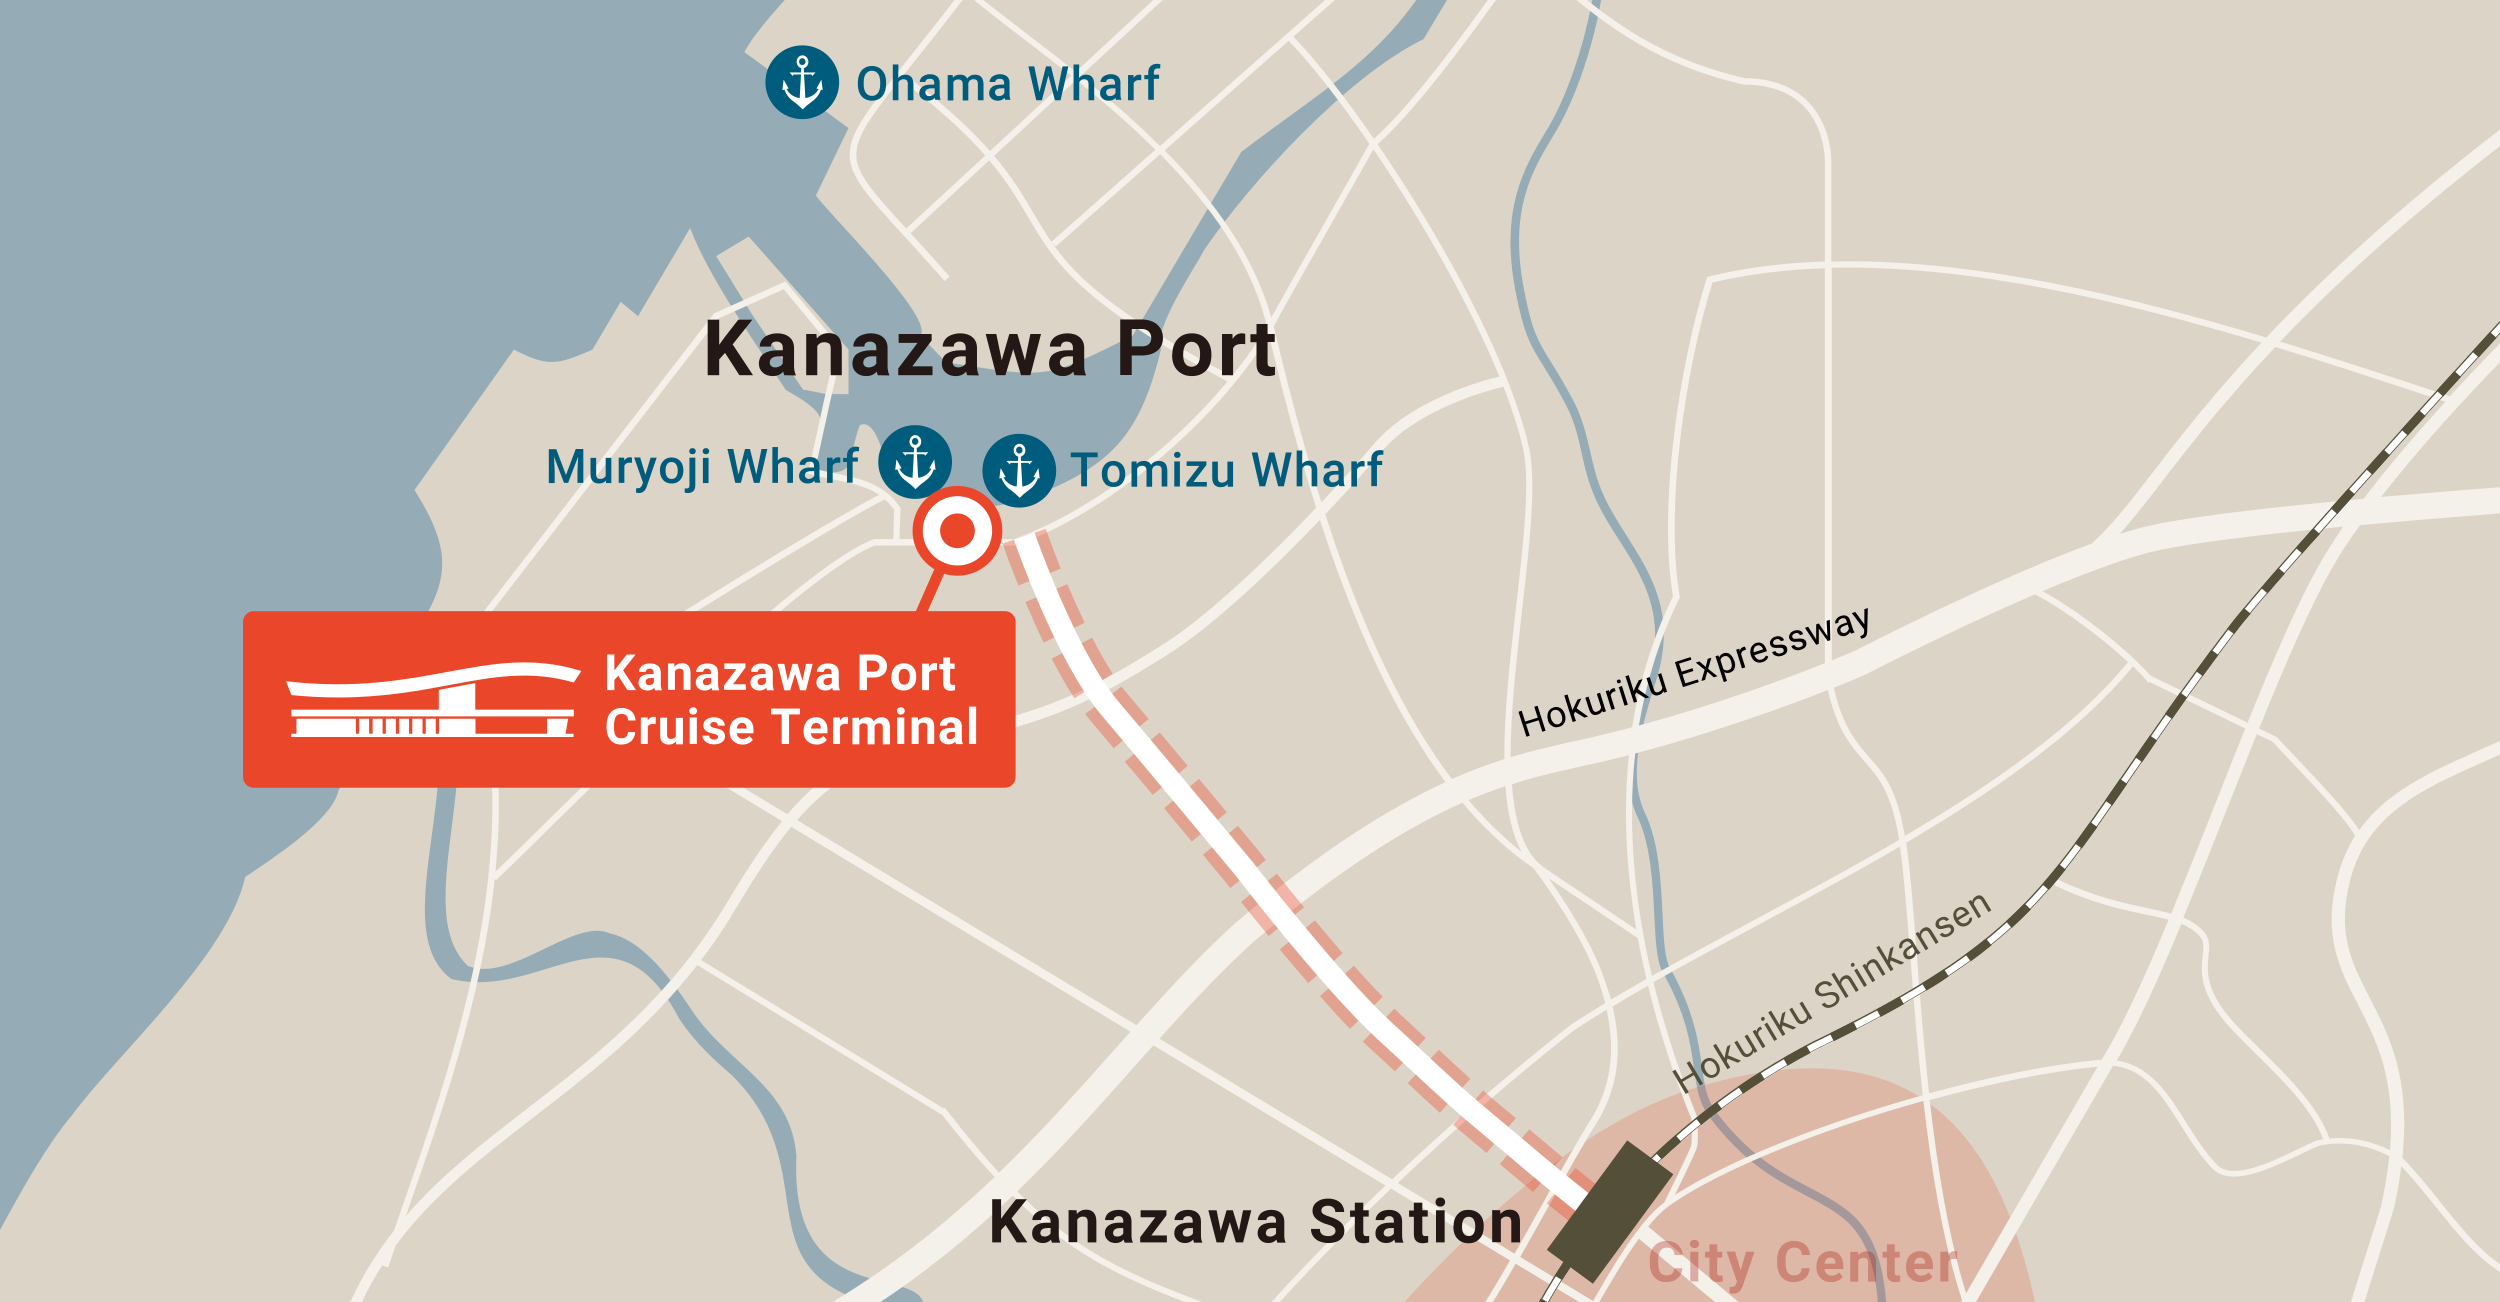 <?xml version="1.0" encoding="utf-8"?>
<!-- Generator: Adobe Illustrator 26.2.1, SVG Export Plug-In . SVG Version: 6.00 Build 0)  -->
<svg version="1.1" id="map_x5F_city_x5F_center_00000160894099065931952020000010395142755037182387_"
	 xmlns="http://www.w3.org/2000/svg" xmlns:xlink="http://www.w3.org/1999/xlink" x="0px" y="0px" width="1152px" height="600px"
	 viewBox="0 0 1152 600" style="enable-background:new 0 0 1152 600;" xml:space="preserve">
<rect x="0" y="0" width="1152" height="600" fill="#333333" stroke="none"/>
<style type="text/css">
	.st0{clip-path:url(#SVGID_00000141441118316448688630000000626664681114375086_);}
	.st1{clip-path:url(#SVGID_00000052087273205359590640000005437113671375776946_);}
	.st2{fill:#95ACB7;}
	.st3{fill:#DCD4C6;}
	.st4{opacity:0.2;fill:#EA462A;enable-background:new    ;}
	.st5{clip-path:url(#SVGID_00000164483919605749333150000006681229524099143100_);}
	.st6{fill:#F4F0EA;}
	.st7{clip-path:url(#SVGID_00000039132987088912920680000002109927910889723313_);}
	.st8{opacity:0.35;fill:#EA462A;enable-background:new    ;}
	.st9{fill:#FFFFFF;}
	.st10{clip-path:url(#SVGID_00000077308014151966882990000007763475399564951701_);}
	.st11{fill:#544F39;}
	.st12{fill:#231815;}
	.st13{opacity:0.3;}
	.st14{fill:#A50C00;}
	.st15{clip-path:url(#SVGID_00000147905057780037371620000003813828356884403870_);}
	.st16{fill:#005C7C;}
	.st17{fill:#EA462A;}
</style>
<g>
	<defs>
		<rect id="SVGID_1_" width="1152" height="600"/>
	</defs>
	<clipPath id="SVGID_00000137091524473384370760000015091223700508263583_">
		<use xlink:href="#SVGID_1_"  style="overflow:visible;"/>
	</clipPath>
	<g id="map" style="clip-path:url(#SVGID_00000137091524473384370760000015091223700508263583_);">
		<g>
			<defs>
				<rect id="SVGID_00000060029559214855924990000003868044211876621981_" x="-768" width="1920" height="600"/>
			</defs>
			<clipPath id="SVGID_00000031926410890240006410000013416027137811320254_">
				<use xlink:href="#SVGID_00000060029559214855924990000003868044211876621981_"  style="overflow:visible;"/>
			</clipPath>
			<g id="landscape" style="clip-path:url(#SVGID_00000031926410890240006410000013416027137811320254_);">
				<rect id="sea" x="-768" class="st2" width="1920" height="600"/>
				<path id="land" class="st3" d="M347,145.6L330,118l15-9l46,52v20.6h-10l-11-2.1L347,145.6z M376,90c2.9,5.6,55.5,57,48,64.6
					l12,12.4c46.2,6.9,43.6,8.9,86-12.4L572,70c44.5-34.1,76.4-48.8,100-106L409-48c-14.4,14.6-56.7,54.1-66,72l48,35L376,90z
					 M688.3-36L656,18c-35.1,17.2-79.3,65.2-101,97c-3.8,7.5-24.1,37.2-20,46c-9.9,40.5-23.5,54.3-62,68.9
					c-27.9,8.2-37.1,1.9-62-8.9c-2.8-4.3-6.2-29-14.8-25.1c-6.5,16.9,0.6,24-22.2,21.4c3.2-23.9,12.3-23.9-12-37.7
					c-13.7-21.6-34.8-50.5-44-74.5l-24,40.6l-8-6.6l-13,22c-16.2,7-20.1,8.2-36.2,0L191,225.8c19.5,31,15.5,43.9-4.1,72.8
					c53.5,26.4-2.9,116.7,28.7,146.5c19.8,8.1,49.1-22.5,65.4-15c13,2.7,25,16.1,37.7,35.3c16.6,25.3,46.2,35,48.3,67.7
					c-3.4,75.7,64.4,46.1,58.5,72.9c-93.6-13.2-39.8-61.8-87.9-110.2c-7.9-6.9-16.9-14.7-24.7-26.5c-29.8-57-62.5-7.8-104.9-18.2
					c-34.3-25.1,18.9-113.2-22-144c1.4,17.5-20.8,43.4-30,57c-2.7,14-32.3,32.7-43,40c-8.2,36.5-58.1,80.5-80,110
					c-22.5,26.8-44.7,79-65,109h897.7c0.4-22.9,0-47.8-15.5-61c-5.5-4.7-11.8-8-18.4-11.4c-13.1-6.9-28-14.6-44.1-36
					c-4.9-6.4-5.8-13.4-7.1-22.3c-1.6-11.2-3.5-25.1-14.4-44.3c-2.8-5-3.3-14.4-3.9-26.3c-0.7-14.5-1.6-32.5-7.7-45.3
					c-9-18.9-1.4-43.6,3.6-59.9c0.9-2.9,1.7-5.4,2.2-7.5c7.1-26.4-3.7-43.6-14.3-60.2c-3.8-5.9-7.7-12.1-10.6-18.5
					c-3.6-7.8-5.2-14.9-6.7-21.7c-1.6-7.4-3.2-14.5-7.3-22.3c-4.3-8.1-7.6-13.4-10.2-17.6c-6.1-9.7-9.1-14.6-13-34.9
					c-7.2-37.8,4.3-57.1,13.6-72.6c0.6-0.9,1.1-1.9,1.7-2.8c12-20.4,22.2-56.8,22.2-79.5h4c0,23.7-10.2,60.3-22.8,81.5
					c-0.5,0.9-1.1,1.9-1.7,2.8c-9.4,15.7-20,33.5-13.1,69.8c3.7,19.6,6.5,24,12.4,33.6c2.7,4.3,6,9.7,10.4,17.9
					c4.3,8.3,6,15.9,7.7,23.2c1.5,6.6,3,13.4,6.4,20.8c2.8,6.2,6.5,11.9,10.3,18c11,17.3,22.4,35.2,14.8,63.4
					c-0.6,2.2-1.4,4.7-2.3,7.6c-4.9,15.7-12.2,39.5-3.9,57c6.5,13.5,7.4,32,8.1,46.9c0.5,10.9,1,20.3,3.4,24.5
					c11.2,19.9,13.2,34.2,14.8,45.7c1.1,8.3,2.1,14.8,6.3,20.4c15.6,20.7,30,28.2,42.8,34.9c6.8,3.6,13.3,6.9,19.2,11.9
					c16.9,14.3,17.4,41.2,16.9,64H1181V-36H688.3z"/>
				<path id="city_center" class="st4" d="M904,727l-354-14c61.1-68.7,141.9-185,232-212c127-38,154.7,53.4,166,168l-12,58H904z"/>
			</g>
		</g>
		<g>
			<defs>
				<rect id="SVGID_00000031903288062407697490000000705779104862334634_" x="-768" width="1920" height="600"/>
			</defs>
			<clipPath id="SVGID_00000068666998481067245110000005284424540714387127_">
				<use xlink:href="#SVGID_00000031903288062407697490000000705779104862334634_"  style="overflow:visible;"/>
			</clipPath>
			<g id="road" style="clip-path:url(#SVGID_00000068666998481067245110000005284424540714387127_);">
				<path id="road_00000031196770146496532850000007219273828337653424_" class="st6" d="M1141.1,346.3c-20.3,9-41.2,18.3-54,36.2
					c-4.8-7.7-17.4-21.2-30.2-34.6c-3.6-3.8-6.4-6.7-7.6-8.1l-0.2-0.2l-8.1-3.9c11.7-28.8,23.2-55.6,33.5-73.7c3.6-6.4,8-13.1,13-20
					c65.2-6,136.6-10.5,137.8-10.6l-0.7-12c-4.5,0.3-66.6,4.2-127.4,9.6c35.1-45.2,85.2-92.3,85.8-92.9l-4.1-4.4
					c-0.4,0.4-23.9,22.4-50,50.9c-3.7-1.2-7.4-2.4-11.2-3.7c-20.9-6.9-43.5-14.3-67-21.5c28.2-29.5,67.4-65.3,125.5-108.5l-3.6-4.8
					c-59.9,44.5-99.8,81.3-128.3,111.4c-64.6-19.4-136-36.5-200.4-35V74.6c0-0.7,0.3-16.4-10.7-27.7c-7-7.2-16.9-10.8-29.4-10.9
					c-37-8.8-59.9-24.3-86.9-48.1l-2,2.3c27.4,24.2,50.7,39.9,88.4,48.8h0.3c11.8,0,21,3.3,27.5,9.9c10.1,10.3,9.8,25.4,9.8,25.6v46
					c-18.5,0.6-36.4,2.7-53.4,6.9l-0.8,0.2l-0.3,0.8c-12.7,40.3-22.4,105.1-15.5,146.4c-9.1,18.6-15.4,38.8-18.8,60.3
					c-6.7,1.8-13.6,3.5-20.5,5.1c-2.1,0.5-4.3,1-6.4,1.4c-8.9,2-18.5,4.1-29.1,7.3c-0.1-21.1,2.8-45.7,5.4-68.9
					c3.4-29.7,6.6-57.8,3.1-73.6c-6.1-27.3-23.4-65.3-48.5-106.8C649.2,88.2,642,77,634.8,66.5c20.1-17.8,50.5-60.3,71.9-91.1
					l-2.5-1.7C683,4.2,652.9,46.3,633.1,64c-13.5-19.6-26.8-36.5-37.1-47.1l36.4-32.2l-2-2.2l-95.9,84.8
					C522.7,55.5,510.1,44.7,498,35l70.4-65.2l-2-2.2l-70.7,65.5c-8-6.4-15.8-12.4-22.9-17.8c-9.9-7.6-18.6-14.2-25.4-20.1
					c3-4,6.1-8.1,9.3-12.6l-2.4-1.8c-3.2,4.3-6.2,8.4-9.2,12.3c-0.2-0.2-0.4-0.4-0.6-0.6l-2,2.2c0.3,0.2,0.6,0.5,0.8,0.7
					c-10.1,13.3-18.6,24-25.9,33.1c-34.3,43-34.3,43.7-1.3,79.7c5.6,6.1,11.9,13,19.2,21.3l2.3-2c-6.8-7.8-12.7-14.3-18-20
					l36.2-33.6c8.4,9.9,13.2,18.2,17.8,25.9c12.3,20.9,22.9,39.1,92,76c-26.6,32.1-64.9,60.8-98.5,72.6c-3.1,0-35,0-52.6,0l0.5-14.3
					l-0.3-0.4c-7.3-11-19.1-13.4-30.5-15.7c-3-0.6-5.8-1.2-8.5-1.9c0.2-0.8,0.4-2,0.8-3.6l5.9-26.9l5.7-24.5l-26.2-31.4L329,144.4
					L205.5,304.3l-0.6,0.8l20.1,34.4c0,0.1,0,0.1,0,0.2c9.4,76.1-19,157.4-39.8,216.8c-1.3,3.6-2.5,7.2-3.7,10.6
					c-18.3,23.4-31.9,52.8-36.5,95.2l5,0.5c3.7-34,13-59.2,26.1-79.7l2.8,0.9c1.1-3.2,2.2-6.5,3.4-10c17.3-23.4,39.7-40.7,63.8-59.3
					c25.6-19.8,51.9-40.1,75.2-70l111.9,68.5c0.4,0.2,0.7,0.5,1,0.6c8.7,11.1,16.6,20.5,24.1,28.6c-39.6,37.8-89,73.2-166.2,99.9
					l3.9,11.3c53.2-18.4,98.5-42.8,138.4-74.5c11.6-9.2,22.2-18.6,32.2-28.1c31.1,31.3,57,41.3,109.4,59.9c-3.2,3.7-6.4,7.3-9.6,11
					l2.3,1.9c3.4-3.9,6.8-7.9,10.3-11.9c1.5,0.5,3.1,1.1,4.6,1.6l2.4,0.8l1-2.8l-2.4-0.8c-1.2-0.4-2.3-0.8-3.5-1.2
					c18.3-20.6,38.5-41.4,59.9-61.8l54.8,33.1c-7.3,12.8-13.8,23.5-15.5,24.5c0.1,0,0.3-0.1,0.6-0.1l-0.4,3c0.1,0,0.1,0,0.2,0
					c2,0,5.2-4,17.7-25.9l33.6,20.3c-3,5.2-5.5,9.6-7.3,12.2l2.5,1.7c1.8-2.7,4.4-7.1,7.4-12.4l68,41.1l2.1-3.4l-68.1-41.2
					c5.3-9.2,11.8-20.5,18.6-29.8c26.2,21.8,65.6,54.6,67.4,56.3l2.4-2.5l2.5-2.5c-1.6-1.6-57-47.6-68-56.9l-0.4,0.5
					c3.4-4.2,6.7-7.7,9.8-9.9c23-16.5,70-35.3,117.4-48.5c3.7,32.5,9.1,65.5,17.8,91.7c-20.6,35.7-37.3,64.5-37.7,65.1l5.2,3
					c0.3-0.6,15.7-27.1,35.1-60.7c0.4,1.1,0.8,2.2,1.3,3.3l2.8-1.1c-0.7-1.8-1.4-3.6-2.1-5.5c22-38,48.7-84.1,65-112
					c14.9,1.5,22.8,14.1,31.1,27.3c4.4,7,9,14.3,14.8,20.2c8.5,8.6,26.8-0.2,40.2-6.6c3.4-1.6,6.4-3.1,8.7-4
					c10.3-2.4,22-0.7,32.5,4.8c-0.7,7-2,14.6-3.8,23l-52,164.9l5.7,1.8l52-165l0.1-0.2c1.6-7.2,2.8-13.8,3.5-20
					c5.4,5.8,10.5,12.1,15.5,18.3c11.4,14.2,22.2,27.6,35.8,33.6l1.2-2.7c-12.9-5.7-23.4-18.8-34.6-32.7c-5.5-6.9-11.2-14-17.4-20.3
					c3.9-37-6.1-56.4-15.1-73.8c-8.2-15.9-15.3-29.6-8.9-54.3c7.9-30.5,33.5-41.9,60.7-54c26.6-11.8,54.1-24,68.2-54.8l-5.5-2.5
					C1193.2,323.2,1166.7,334.9,1141.1,346.3z M1069.4,259c-10.5,18.3-22,45.1-33.7,74l-44.4-21.5c-0.1-0.1-0.2-0.1-0.4-0.2
					c-10.5-11.9-32.3-29.4-49.7-38.9c17.5-7.4,34.8-14,48.3-17.6c15.4-4.1,51.1-8.4,90.2-12.1C1075.9,248.3,1072.4,253.8,1069.4,259
					z M989.1,421.5c3.7,0.8,7.1,1.5,10.2,2.3c-9.9,23.9-19.6,45.4-28.5,60.6c-0.7,1.2-1.5,2.6-2.3,3.9c-0.5,0-1.1,0.1-1.6,0.1
					c-22.9,2.2-50.4,7.9-78,15.4c-2.4-22.1-4.1-43.9-5.6-63.2c-1.6-21-3-39.3-4.9-52.3c41.1-24.2,79.6-50.9,104.5-81.3
					c2.3,2.2,4.3,4.3,6,6.3l1.3,1.5l0.4-0.5c5.5,2.7,29,14.1,44,21.4c-4.6,11.4-9.2,23.1-13.8,34.7c-6.7,17-13.6,34.3-20.3,50.6
					c-3.2-0.9-6.8-1.6-10.7-2.5c-11-2.3-24.7-5.2-42-13.4l-1.3,2.7C964,416.3,978,419.2,989.1,421.5z M577,434.5
					c41.5-35,72.1-53.6,96.9-64.6c10.4,12.4,21.3,22.4,32.8,30.2c6,8.1,22.3,31,29.5,50.9c1.4,3.9,2.5,7.6,3.5,11.2
					c-5.5,3.3-10.8,6.7-15.9,10l-0.1,0.1c-28.3,22.3-56.1,46.4-82.2,71.1l-107.2-64.8C548.1,463.2,561.8,448.5,577,434.5z
					 M523.7,472.4l-156.4-94.5c17.2-19.7,34.4-28.4,60.6-33.4c56.9-10.9,76.6-22,109.3-42.3c21.2-13.1,49.1-39.7,71-62.6
					c5.3,16.3,11.2,32.6,17.9,48.5c12.1,28.7,25.5,52.9,40,72.3c-25.2,11.6-56.3,30.7-97.1,65.1l-0.2,0.2
					C552.8,440.4,538.4,456,523.7,472.4z M676.7,368.7c6-2.5,11.6-4.7,17-6.4c0.9,12.1,3.2,22.6,7.5,30.3
					C692.8,385.9,684.6,378,676.7,368.7z M738.9,450c-5.8-16.2-17.6-34.4-25.2-45.2l41,27.5c1.1,6.2,2.5,12.5,4,18.8
					c-5.6,3.2-11.1,6.4-16.3,9.5C741.3,457.2,740.2,453.6,738.9,450z M753.5,347.2c36.5-9.6,69.3-21.6,88.7-29.2
					c4.5,18.7,10.7,25.8,16.8,32.7c6.5,7.4,12.6,14.3,16.1,36.1c0,0.1,0,0.1,0,0.2c-21.9,12.9-44.6,25-66.3,36.7
					c-16.5,8.9-32.5,17.5-47.6,26C753.6,417.2,749.7,382.1,753.5,347.2z M861.2,348.7c-5.8-6.6-11.9-13.5-16.2-31.8
					c9.6-3.8,15.3-6.3,15.4-6.4l0.3-0.2c0.6-0.3,38.7-20,77-36.4c13.7,7.1,31,20.1,42.9,31.2c-24.4,29.8-62.3,56.2-102.9,80.1
					C874.2,363.4,867.9,356.3,861.2,348.7z M1116.9,181.8c3.4,1.1,6.7,2.2,9.9,3.3c-12.8,14.1-26.2,29.6-37.6,44.7
					c-43.5,4-85.1,8.7-102.7,13.4c-3.1,0.8-6.4,1.8-9.8,2.9c6.2-6.9,12.6-15.1,19.9-24.6c12.7-16.5,28.4-36.8,51.9-61.6
					C1072.5,167.2,1095.6,174.8,1116.9,181.8z M1042.1,157.9c-22.5,24-37.8,43.8-50.2,59.9c-10.6,13.8-19.1,24.7-28.1,32.7
					c-44.9,16.4-103.7,46.7-108.3,49c-0.8,0.4-4.9,2.1-11.4,4.8V123.4C907.5,122,978,138.7,1042.1,157.9z M773.9,275.7l0.2-0.4
					l-0.1-0.5c-6.9-40.5,2.6-104.5,15.1-144.6c16.5-3.9,33.9-6,51.8-6.6v182c-17.7,7-49.6,19-85.7,28.7
					C758.6,314.4,764.5,294.7,773.9,275.7z M727.9,353.3c2.2-0.5,4.3-1,6.5-1.4c5.5-1.2,10.9-2.6,16.2-3.9
					c-1.6,15.6-1.8,31.8-0.5,48.7c0.8,10.4,2.1,20.9,3.9,31.6l-41.6-27.9l-0.8,1.2l0.8-1.3c-2.1-1.3-3.9-2.9-5.5-4.9
					c-0.1-0.1-0.1-0.1-0.1-0.1l0,0c-6.1-7.5-9-19.5-10.1-33.9C707.9,357.7,718.1,355.5,727.9,353.3z M698.6,279.6
					c-2.7,23.6-5.6,48.6-5.4,70.2c-7.5,2.4-15.5,5.3-24.2,9.2c-14.5-19.3-27.9-43.4-40-72.2c-6.9-16.3-12.9-33-18.3-49.8
					c10.7-11.3,19.9-21.6,25.9-28.8c16.4-19.6,49.3-28.4,56.2-30c3.9,10.2,7.1,19.9,9.1,28.8C705.2,222.3,702,250.2,698.6,279.6z
					 M690.9,173.5c-8.7,2.1-41.1,11.1-58.2,31.5c-5.4,6.4-13.8,15.9-23.8,26.5c-8.6-27.3-15.6-54.6-22-81.1
					c7-12.8,17.8-31.8,27.5-48.9c7.1-12.5,13.8-24.4,18.5-32.7C654.3,100.4,676.9,139.3,690.9,173.5z M631,66.2
					c-4.6,8.3-11.7,20.8-19.2,34c-9,15.9-19,33.5-26,46.1c-8-28.9-27.1-54.7-49.1-77l57.1-50.5C603.7,28.9,617,45.9,631,66.2z
					 M417.6,105.3c-15.4-16.8-23.2-25.4-23-34.4c0.2-9.2,8.5-19.7,25.2-40.6c7.2-9,15.7-19.7,25.8-33c6.9,5.9,15.6,12.6,25.4,20.1
					c7.2,5.5,14.8,11.3,22.6,17.5l-37.4,34.7c-8.3-9.4-19.7-20.2-36.7-33.3l-1.8,2.4c16.9,13,28.2,23.7,36.3,33L417.6,105.3z
					 M476.3,98.3c-4.6-7.9-9.6-16.3-18.2-26.5l37.8-35c12.2,9.8,24.8,20.5,36.5,32.2l-47.9,42.4l2,2.2l48.1-42.5
					c22.6,22.8,41.8,49,49.1,78.9c-0.7,1.3-1.4,2.6-2,3.8c-4.1,6.6-8.9,13.2-14.1,19.6C498.8,136.8,488.4,118.9,476.3,98.3z
					 M467.9,251.3L467.9,251.3L467.9,251.3c0.2,0,0.3-0.1,0.3-0.1c41.7-14.7,90.4-54.9,116-95.9c0.2-0.3,0.3-0.6,0.5-0.9
					c6.3,26,13.3,52.9,21.8,79.6c-22,23.1-50.8,50.8-71.9,63.8c-32.2,20-51.6,30.9-107.7,41.7c-27.9,5.4-45.9,14.5-64.1,35.7
					L299,336.7c39.1-37.4,83.4-77.3,104.1-85.3h61.4C466.5,251.4,467.4,251.4,467.9,251.3z M412,234.9l-0.4,13.5c-5.1,0-8.4,0-8.5,0
					h-0.3l-0.3,0.1c-21.4,8.1-65.9,48.1-106,86.6l-30.9-18.7c45-28.4,116.7-73.2,142.1-86.3C409.2,231.5,410.7,233.1,412,234.9z
					 M228.7,339.9c4-2.6,17.1-10.9,34.6-22l-0.8,1.4l31,18.7c-15.3,14.7-29.9,29.1-42.2,41.2c-9.6,9.5-17.4,17.2-23,22.5
					c2-20.4,2.3-41-0.2-61.3l0.7-0.4L228.7,339.9z M331,146.8l30.1-13.5l23.8,28.6l-5.3,23.1c0,0-5.8,26.6-6.8,31.2l-2.8,1.4l3.7,1
					c3.3,0.9,6.7,1.6,10.1,2.3c7.5,1.5,15.1,3,21.3,7.1c-20.3,10.6-66.6,39.1-102.5,61.5c-23.5,14.7-43.7,27.5-53.7,33.8
					c-7.1,4.5-12.8,8.2-16.9,10.8c-2.2,1.4-3.7,2.4-4.8,3.1l-18.7-31.9L331,146.8z M243,510.8c-20,15.5-39.6,30.5-56,49.6
					c0.3-1,0.7-1.9,1-2.9c15-42.9,34-97,40-152.5l0.6,0.6c5.7-5.4,14.2-13.7,24.9-24.3c12-11.8,26.9-26.5,42.7-41.7l64.2,38.8
					c-7.9,9.7-16,21.8-25,36.9C308.7,460.1,275.3,485.9,243,510.8z M436.4,511.8l-1.1-1.4l-0.4,0.4c-10.7-6.6-98-60-111.8-68.4
					c5.7-7.5,11.3-15.7,16.5-24.6c9-15.2,17.1-27.2,25-36.8l156.3,94.4c-2.6,3-5.3,5.9-8,9c-16.7,18.7-33.5,37.6-52.6,56
					C453,532.3,445.1,522.9,436.4,511.8z M578.1,608.6c-52.7-18.6-78.5-28.5-109.4-59.6c19.5-18.8,36.6-37.9,53.3-56.7
					c3.2-3.6,6.3-7.1,9.5-10.6l106.9,64.6C616.8,566.9,596.5,587.9,578.1,608.6z M644.1,545.1c25.8-24.4,53.3-48.3,81.3-70.4
					c4.8-3.1,9.8-6.3,14.9-9.4c4.4,19.7,1.8,36.3-7.8,51.5c-4.9,7.7-13.2,22.5-21.9,38.3c-4,7.1-8.4,15.1-12.7,22.6L644.1,545.1z
					 M734.1,599.5l-33.6-20.3c3.5-6.2,7.7-13.7,12.7-22.6c8.7-15.7,17-30.5,21.9-38.1c10.3-16.1,12.9-33.8,8-54.7
					c5.3-3.2,10.7-6.4,16.3-9.6c4.9,20,11.5,40.5,19.9,61.2c0.3,4,0.5,10.8-0.1,12.7c-0.6,2-7.6,16.5-12.3,26
					C755.7,562.2,743.4,583.2,734.1,599.5z M771.8,550.6c3.5-7.2,9.5-19.5,10.1-21.7c0.7-2.2,0.5-8.2,0.3-11.6l0.8-0.3
					c-7.8-19.2-15.4-41.1-21.1-64.4c15.2-8.6,31.5-17.4,48.3-26.4c21.3-11.5,43.6-23.4,65.3-36.1c1.8,12.8,3.2,30.5,4.8,50.9
					c1.5,19.4,3.2,41.4,5.7,63.7C841,517.2,796.5,534.7,771.8,550.6z M889.2,506.9c27.3-7.5,54.6-13.1,77.4-15.4
					c-15.7,27-39.9,68.7-60.6,104.4C897.9,570.3,892.8,538.4,889.2,506.9z M1067.7,525.5l-0.2,0.1c-2.4,0.9-5.5,2.4-9,4.1
					c-11.8,5.7-29.7,14.3-36.7,7.2c-5.6-5.7-10.1-12.8-14.4-19.7c-8.1-12.9-16.5-26.2-32-28.5c0.2-0.4,0.5-0.8,0.7-1.2
					c9.1-15.6,19-37.5,29.1-61.8c3.3,1.4,6.1,3.2,8.4,5.7c2.1,2.4,1.8,5,1.4,8.9c-0.8,7.3-1.9,17.3,12.6,33.2
					c3.4,3.7,7.4,7.6,11.6,11.8c12.3,12.1,26.3,25.8,31.3,39.7C1069.4,525.2,1068.5,525.3,1067.7,525.5z M1077.1,404.2
					c-7,27,1,42.3,9.4,58.6c8.3,16.1,17.6,34,14.8,67.2c-9-4.5-18.7-6.3-27.9-5.4c-5.1-14.8-19.5-28.9-32.3-41.5
					c-4.2-4.1-8.2-8-11.5-11.7c-13.6-14.8-12.6-24.1-11.9-30.8c0.5-4.2,0.8-7.8-2.1-11.2c-2.6-3-5.8-5-9.5-6.6
					c6.7-16.2,13.5-33.4,20.2-50.3c4.5-11.4,9.1-23,13.6-34.2c3.8,1.8,6.5,3.1,7.3,3.5c1.3,1.5,4.1,4.4,7.5,8
					c8.9,9.4,26.5,27.8,30.5,35.3C1081.8,390.7,1079,397,1077.1,404.2z"/>
				<path id="hokuriku_x5F_expressway" d="M712.2,336.7l-1.5,0.5l-1.7-5.3l-5.8,1.8l1.7,5.3l-1.5,0.5l-3.7-11.5l1.5-0.5l1.6,5
					l5.8-1.8l-1.6-5l1.5-0.5L712.2,336.7z M713.3,331.6c-0.3-0.8-0.3-1.6-0.2-2.4s0.4-1.4,0.9-2s1.1-0.9,1.8-1.2
					c1.2-0.4,2.2-0.3,3.2,0.3s1.7,1.5,2.1,2.9v0.1c0.3,0.8,0.3,1.6,0.2,2.4c-0.1,0.8-0.4,1.4-0.9,2s-1.1,1-1.9,1.2
					c-1.2,0.4-2.2,0.3-3.2-0.3c-1-0.6-1.7-1.5-2.1-2.9L713.3,331.6z M714.8,331.3c0.3,0.9,0.8,1.6,1.4,2.1c0.6,0.4,1.3,0.5,2,0.3
					s1.2-0.7,1.5-1.4s0.2-1.6-0.1-2.7c-0.3-0.9-0.8-1.6-1.4-2.1c-0.6-0.4-1.3-0.5-2.1-0.3c-0.7,0.2-1.2,0.7-1.5,1.4
					C714.4,329.3,714.4,330.2,714.8,331.3z M725.8,328l-0.6,1.2l1,3l-1.5,0.5l-3.9-12.2l1.5-0.5l2.3,7.3l0.5-1.2l1.8-3.7l1.8-0.6
					l-2.2,4.6l5.3,3.8l-1.7,0.5L725.8,328z M738.3,327.5c-0.4,0.9-1.1,1.5-2.2,1.8c-0.9,0.3-1.7,0.2-2.3-0.1
					c-0.6-0.4-1.1-1.1-1.5-2.1l-1.8-5.6l1.5-0.5l1.8,5.5c0.4,1.3,1.1,1.8,2.2,1.4s1.7-1,1.8-2l-2-6.2l1.5-0.5l2.7,8.6l-1.4,0.4
					L738.3,327.5z M744.5,318.5c-0.2,0-0.5,0.1-0.7,0.2c-1,0.3-1.5,0.9-1.6,1.8l1.9,6.1l-1.5,0.5l-2.7-8.6l1.4-0.5l0.3,1
					c0.2-0.9,0.8-1.5,1.7-1.8c0.3-0.1,0.5-0.1,0.7-0.1L744.5,318.5z M745.1,314.3c-0.1-0.2-0.1-0.5,0-0.7s0.3-0.4,0.6-0.4
					c0.3-0.1,0.5-0.1,0.7,0s0.3,0.3,0.4,0.5s0.1,0.5,0,0.7s-0.3,0.4-0.6,0.4c-0.3,0.1-0.5,0.1-0.7,0S745.2,314.6,745.1,314.3z
					 M750.1,324.7l-1.5,0.5l-2.7-8.6l1.5-0.5L750.1,324.7z M754,319.1l-0.6,1.2l1,3l-1.5,0.5l-3.9-12.2l1.5-0.5l2.3,7.3l0.5-1.2
					l1.8-3.7l1.8-0.6l-2.2,4.6l5.3,3.8l-1.7,0.5L754,319.1z M766.5,318.5c-0.4,0.9-1.1,1.5-2.2,1.8c-0.9,0.3-1.7,0.2-2.3-0.1
					c-0.6-0.4-1.1-1.1-1.5-2.1l-1.8-5.6l1.5-0.5l1.8,5.5c0.4,1.3,1.1,1.8,2.2,1.4s1.7-1,1.8-2l-2-6.2l1.5-0.5l2.7,8.6l-1.4,0.4
					L766.5,318.5z M780.3,309.2l-5,1.6l1.3,4.1l5.8-1.8l0.4,1.2l-7.3,2.3l-3.7-11.5l7.2-2.3l0.4,1.2l-5.7,1.8l1.2,3.7l5-1.6
					L780.3,309.2z M786,307.3l0.9-3.7l1.7-0.5l-1.5,5.1l4.3,3.4l-1.7,0.5l-3-2.6l-1,3.8l-1.7,0.5l1.5-5.2l-4.1-3.3l1.7-0.5
					L786,307.3z M799.2,304.5c0.4,1.3,0.5,2.4,0.1,3.4c-0.3,1-1,1.6-2,2c-1,0.3-2,0.3-2.8-0.2l1.3,4.1l-1.5,0.5l-3.8-11.9l1.3-0.4
					l0.4,0.9c0.4-0.9,1.1-1.6,2.1-1.9s2-0.2,2.8,0.4s1.5,1.6,1.9,2.9L799.2,304.5z M797.7,304.8c-0.3-1-0.8-1.7-1.3-2.1
					s-1.2-0.5-2-0.3c-0.9,0.3-1.4,0.9-1.6,1.8l1.3,4.1c0.7,0.6,1.5,0.8,2.4,0.5c0.7-0.2,1.2-0.7,1.4-1.4
					C798.1,306.8,798,305.9,797.7,304.8z M804.6,299.4c-0.2,0-0.5,0.1-0.7,0.2c-1,0.3-1.5,0.9-1.6,1.8l1.9,6.1l-1.5,0.5l-2.7-8.6
					l1.4-0.5l0.3,1c0.2-0.9,0.8-1.5,1.7-1.8c0.3-0.1,0.5-0.1,0.7-0.1L804.6,299.4z M812.2,305.1c-1.2,0.4-2.2,0.3-3.2-0.2
					s-1.7-1.4-2.1-2.7l-0.1-0.3c-0.3-0.8-0.3-1.7-0.2-2.4c0.1-0.8,0.4-1.4,0.9-2s1-1,1.7-1.2c1.1-0.4,2.1-0.3,2.9,0.3
					c0.9,0.5,1.5,1.5,1.9,2.9l0.2,0.6l-5.8,1.8c0.3,0.8,0.8,1.4,1.4,1.8s1.3,0.4,2,0.2c0.5-0.2,0.9-0.4,1.2-0.7
					c0.3-0.3,0.5-0.7,0.7-1.1l1.1,0.4C814.6,303.7,813.7,304.6,812.2,305.1z M809.6,297.5c-0.6,0.2-1,0.6-1.3,1.1
					c-0.3,0.6-0.3,1.2-0.2,2l4.3-1.4v-0.1c-0.3-0.7-0.7-1.2-1.2-1.5C810.8,297.3,810.2,297.3,809.6,297.5z M821.9,299.4
					c-0.1-0.4-0.4-0.7-0.7-0.8c-0.4-0.1-0.9-0.1-1.7-0.1c-0.8,0.1-1.4,0.1-1.9,0s-0.9-0.2-1.2-0.5c-0.3-0.2-0.5-0.6-0.7-1
					c-0.2-0.7-0.1-1.4,0.3-2.1s1.1-1.2,2-1.5c1-0.3,1.8-0.3,2.6,0c0.8,0.3,1.3,0.9,1.5,1.6l-1.5,0.5c-0.1-0.4-0.4-0.7-0.8-0.9
					c-0.4-0.2-0.9-0.2-1.4,0s-0.9,0.4-1.1,0.7c-0.2,0.3-0.3,0.7-0.2,1.1c0.1,0.4,0.3,0.6,0.7,0.7c0.3,0.1,0.9,0.1,1.7,0s1.4-0.1,2,0
					c0.5,0.1,0.9,0.2,1.3,0.5c0.3,0.2,0.6,0.6,0.7,1.1c0.2,0.8,0.1,1.5-0.3,2.1c-0.5,0.7-1.2,1.1-2.2,1.4c-0.7,0.2-1.3,0.3-1.9,0.2
					c-0.6-0.1-1.1-0.3-1.6-0.6s-0.7-0.8-0.9-1.3l1.5-0.5c0.2,0.5,0.5,0.8,1,1s1,0.2,1.6,0s1-0.4,1.2-0.8
					C821.9,300.1,822,299.7,821.9,299.4z M830.7,296.6c-0.1-0.4-0.4-0.7-0.7-0.8c-0.4-0.1-0.9-0.1-1.7-0.1c-0.8,0.1-1.4,0.1-1.9,0
					s-0.9-0.2-1.2-0.5s-0.5-0.6-0.7-1c-0.2-0.7-0.1-1.4,0.3-2.1s1.1-1.2,2-1.5c1-0.3,1.8-0.3,2.6,0c0.8,0.3,1.3,0.9,1.5,1.6
					l-1.5,0.5c-0.1-0.4-0.4-0.7-0.8-0.9c-0.4-0.2-0.9-0.2-1.4,0s-0.9,0.4-1.1,0.7s-0.3,0.7-0.2,1.1c0.1,0.4,0.3,0.6,0.7,0.7
					c0.3,0.1,0.9,0.1,1.7,0s1.4-0.1,2,0c0.5,0.1,0.9,0.2,1.3,0.5s0.6,0.6,0.7,1.1c0.2,0.8,0.1,1.5-0.3,2.1c-0.5,0.7-1.2,1.1-2.2,1.4
					c-0.7,0.2-1.3,0.3-1.9,0.2c-0.6-0.1-1.1-0.3-1.6-0.6c-0.4-0.3-0.7-0.8-0.9-1.3l1.5-0.5c0.2,0.5,0.5,0.8,1,1s1,0.2,1.6,0
					s1-0.4,1.2-0.8C830.7,297.3,830.8,296.9,830.7,296.6z M842.1,293.2l-0.4-7.1l1.5-0.5l0.2,9.4l-1.2,0.4l-4.1-5.8v7.1l-1.2,0.4
					l-5.2-7.8l1.5-0.5l3.7,5.9v-7l1.2-0.4L842.1,293.2z M853,292c-0.1-0.1-0.3-0.4-0.5-0.8c-0.5,0.9-1.2,1.5-2.1,1.8
					c-0.8,0.3-1.6,0.2-2.3-0.1c-0.7-0.3-1.2-0.8-1.4-1.6c-0.3-0.9-0.2-1.7,0.4-2.4c0.5-0.7,1.4-1.3,2.6-1.6l1.4-0.5l-0.2-0.7
					c-0.2-0.5-0.4-0.9-0.8-1.1s-0.9-0.2-1.5,0c-0.5,0.2-0.9,0.4-1.2,0.8c-0.3,0.4-0.3,0.8-0.2,1.1l-1.5,0.5
					c-0.1-0.4-0.1-0.9,0.1-1.4s0.5-0.9,0.9-1.3s1-0.7,1.6-0.9c1-0.3,1.8-0.3,2.6,0c0.7,0.3,1.2,0.9,1.5,1.8l1.3,3.9
					c0.2,0.8,0.5,1.4,0.9,1.8v0.1L853,292z M850.2,291.6c0.5-0.1,0.9-0.4,1.2-0.8c0.3-0.4,0.5-0.8,0.6-1.2l-0.6-1.8l-1.1,0.4
					c-1.8,0.6-2.5,1.4-2.2,2.4c0.1,0.5,0.4,0.8,0.8,0.9C849.3,291.8,849.8,291.8,850.2,291.6z M859.1,287.7v-7l1.6-0.5l-0.3,11
					c-0.1,1.6-0.7,2.6-1.9,2.9l-0.3,0.1l-0.6,0.1l-0.4-1.2l0.4-0.1c0.5-0.2,0.8-0.4,1.1-0.7c0.2-0.3,0.3-0.7,0.3-1.3v-1l-5.7-7.5
					l1.6-0.5L859.1,287.7z"/>
			</g>
		</g>
		<g>
			<defs>
				<rect id="SVGID_00000150086093470328420040000015485273827860827010_" x="-768" width="1920" height="600"/>
			</defs>
			<clipPath id="SVGID_00000124133337378117525920000017985255966609128064_">
				<use xlink:href="#SVGID_00000150086093470328420040000015485273827860827010_"  style="overflow:visible;"/>
			</clipPath>
			<g id="_x35_0road" style="clip-path:url(#SVGID_00000124133337378117525920000017985255966609128064_);">
				<path class="st8" d="M728.7,567.1c-5-3.8-10.2-7.9-16-12.6l13.3-16.3c5.6,4.5,10.6,8.5,15.4,12.2L728.7,567.1z M706.5,549.3
					c-5.2-4.4-10.3-8.6-14.8-12.4l-0.6-0.5l13.6-16l0.6,0.5c4.7,3.9,9.5,8,14.6,12.3L706.5,549.3z M685,531.3
					c-1.1-0.9-2.2-1.8-3.2-2.7c-4.5-3.8-8.5-7.1-12.2-10.3l13.8-15.8c3.5,3.1,7.4,6.4,11.8,10c1.1,0.9,2.2,1.8,3.3,2.7L685,531.3z
					 M663.5,512.8c-5-4.5-9.8-8.9-14.8-13.7l14.3-15.4c5,4.7,9.7,9,14.5,13.4L663.5,512.8z M642.8,493.7c-3.5-3.2-7.4-6.8-11.9-11
					c-0.9-0.9-1.9-1.8-2.9-2.7l14.5-15.2c0.9,0.8,1.7,1.6,2.5,2.4c4.6,4.2,8.5,7.9,12,11.1L642.8,493.7z M622.1,474.1
					c-4.2-4.3-8.9-9.4-13.9-15.1l15.7-14c4.8,5.5,9.3,10.3,13.3,14.3L622.1,474.1z M602.8,453c-4.1-4.8-8.5-10-13.1-15.5l16.2-13.4
					c4.5,5.4,8.8,10.5,12.8,15.1L602.8,453z M584.6,431.3c-4.2-5.1-8.5-10.4-12.7-15.7l16.5-13c4.1,5.2,8.3,10.4,12.5,15.5
					L584.6,431.3z M566.9,409.2c-1.1-1.4-1.8-2.3-2.1-2.7c-0.7-0.9-4.7-5.7-10.5-12.6l16.1-13.4c6.4,7.7,10.6,12.8,10.6,12.8
					l0.2,0.3c0,0,0.8,1,2.1,2.7L566.9,409.2z M549.2,387.8c-3.9-4.7-8.3-9.9-12.8-15.4l16.1-13.5c4.6,5.5,8.9,10.7,12.8,15.4
					L549.2,387.8z M531.2,366.3c-4.3-5.2-8.7-10.4-12.9-15.3l16.1-13.5c4.2,5,8.6,10.2,12.9,15.4L531.2,366.3z M513.2,344.8
					c-3.5-4.2-6.8-8.1-9.7-11.5c-1.1-1.3-2.3-2.8-3.5-4.3l16.8-12.6c0.9,1.2,1.8,2.3,2.7,3.3c2.9,3.4,6.2,7.4,9.8,11.6L513.2,344.8z
					 M495.1,321.8c-3.4-5.2-6.9-11.4-10.5-18.3l18.7-9.6c3.2,6.3,6.4,11.8,9.4,16.5L495.1,321.8z M480.9,296.1
					c-2.8-5.8-5.6-12.1-8.4-18.7l19.3-8.2c2.7,6.3,5.4,12.3,8,17.8L480.9,296.1z M469.3,269.8c-4.5-11.1-7.2-18.9-7.3-19.3l19.9-6.8
					c0,0.1,2.7,7.7,6.9,18.3L469.3,269.8z"/>
				<path class="st9" d="M735.1,565c-14.5-10.9-28.5-22.7-39.8-32.3c-3.6-3-6.9-5.9-10-8.4c-14.7-12.2-21.8-18.8-33.5-29.7
					c-4.8-4.4-10.2-9.5-17.2-15.9c-24.3-22.3-63.2-72.6-65.5-75.6c-1.8-2.1-41.5-49.9-61.4-73.4c-20.9-24.6-39.7-78.7-40.5-81
					l9.5-3.3c0.2,0.5,19,54.7,38.6,77.8c20.3,23.9,61.1,73,61.5,73.5l0.1,0.1c0.4,0.5,40.5,52.4,64.4,74.4
					c7.1,6.5,12.5,11.5,17.3,16c11.6,10.8,18.5,17.3,33.1,29.3c3.1,2.6,6.4,5.4,10,8.4c11.2,9.5,25.1,21.2,39.4,31.9L735.1,565z"/>
			</g>
		</g>
		<g>
			<defs>
				<rect id="SVGID_00000068676538495850407440000000821284392390478237_" x="-768" width="1920" height="600"/>
			</defs>
			<clipPath id="SVGID_00000019649765549091304180000001635279480459556225_">
				<use xlink:href="#SVGID_00000068676538495850407440000000821284392390478237_"  style="overflow:visible;"/>
			</clipPath>
			<g id="railway" style="clip-path:url(#SVGID_00000019649765549091304180000001635279480459556225_);">
				<g id="rail_00000152244884768027144820000016519187263771876011_">
					<path id="rail_00000145773022776208898020000001806053916019691667_" class="st9" d="M692.4,650l-3.9-0.9
						c0.2-1.1,6.3-26.7,27.4-60.5c19.5-31.2,55.9-75.3,119.1-108.3c87.9-42.6,104.1-66.2,143.1-123.1c12.2-17.8,27.4-40,47.7-66.8
						c17.8-24.8,160.6-180,166.6-186.6l2.9,2.7c-1.5,1.6-148.6,161.7-166.3,186.3c-20.3,26.8-34.8,48-47.7,66.7
						c-39.4,57.5-55.8,81.3-144.6,124.4c-62.2,32.5-98.2,76-117.4,106.7C698.7,623.8,692.5,649.7,692.4,650z"/>
					<path id="rail_00000179633814672279987630000011867703760565726085_" class="st11" d="M1192.6,104.4l2.2,2
						c-7.9,8.6-148.7,161.9-166,186c-20.3,26.8-34.8,48-47.7,66.7c-39.4,57.4-55.7,81.2-144.4,124.3
						c-62.3,32.6-98.4,76.1-117.6,106.8s-26,55.4-27,59.2l-2.9-0.7c0.9-3.8,7.5-28.3,27.3-59.9c19.4-31.1,55.8-75.1,118.9-108.1
						c88.1-42.7,104.2-66.3,143.3-123.3c12.2-17.8,27.4-40,47.7-66.8C1043.9,266.2,1182.8,115,1192.6,104.4 M1192.5,103.6
						c-6.1,6.6-148.8,161.9-166.6,186.6c-20.3,26.9-35.5,49-47.7,66.8c-39,56.9-55.2,80.5-143.1,123.1
						c-63.2,33-99.6,77.1-119.1,108.3c-21.1,33.8-27.2,59.5-27.4,60.5l3.9,0.9c0.1-0.3,6.2-26.2,27-59.5
						c19.2-30.7,55.2-74.1,117.4-106.7c88.8-43.1,105.2-66.9,144.6-124.4c12.8-18.7,27.4-39.9,47.7-66.7
						c17.7-24.6,164.9-184.7,166.3-186.3L1192.5,103.6L1192.5,103.6z"/>
					<path class="st11" d="M698,632.9l-3.7-1.4c1.4-3.7,3-7.5,4.7-11.3l3.6,1.6C701,625.5,699.5,629.3,698,632.9z M707.9,610.9
						l-3.6-1.8c1.8-3.6,3.8-7.2,5.8-10.8l3.5,2C711.6,603.8,709.7,607.4,707.9,610.9z M719.8,589.9l-3.4-2.1
						c2.2-3.4,4.4-6.9,6.7-10.2l3.3,2.3C724.2,583.2,721.9,586.6,719.8,589.9z M733.5,570.1l-3.2-2.4c2.4-3.2,5-6.5,7.6-9.6l3.1,2.5
						C738.4,563.7,735.9,566.9,733.5,570.1z M748.9,551.5l-3-2.7c2.7-3,5.5-6,8.4-8.9l2.9,2.8C754.3,545.5,751.5,548.5,748.9,551.5z
						 M765.7,534.2l-2.7-2.9c2.9-2.8,6-5.5,9.1-8.2l2.6,3C771.6,528.7,768.6,531.5,765.7,534.2z M783.9,518.4l-2.5-3.1
						c3.2-2.5,6.4-5,9.7-7.5l2.4,3.2C790.2,513.4,787,515.8,783.9,518.4z M803.2,504l-2.3-3.3c3.3-2.3,6.8-4.5,10.2-6.7l2.1,3.4
						C809.9,499.5,806.5,501.7,803.2,504z M823.7,491.1l-2-3.5c3.5-2,7.1-4,10.7-5.9l1.9,3.5C830.7,487.1,827.1,489.1,823.7,491.1z
						 M845,479.8l-1.8-3.6c3.7-1.9,7.4-3.7,10.8-5.5l1.8,3.6C852.4,476.1,848.8,477.9,845,479.8z M866.6,468.6l-1.9-3.5
						c3.7-2,7.2-3.9,10.6-5.9l2,3.5C873.9,464.7,870.3,466.6,866.6,468.6z M887.7,456.5l-2.1-3.4c3.5-2.2,6.9-4.3,10.2-6.5l2.2,3.3
						C894.8,452.2,891.3,454.4,887.7,456.5z M908.1,443l-2.4-3.2c3.3-2.4,6.5-4.9,9.5-7.3l2.5,3.1
						C914.7,438.1,911.4,440.6,908.1,443z M927,427.6l-2.7-3c2.9-2.7,5.8-5.5,8.6-8.3l2.9,2.8C933,422,930,424.9,927,427.6z
						 M944.1,410.1l-3-2.6c2.5-2.9,5-5.9,7.7-9.3l3.1,2.5C949.2,404.1,946.6,407.1,944.1,410.1z M959.3,391l-3.2-2.4
						c2.2-3,4.5-6.2,7.1-9.8l3.3,2.3C963.8,384.8,961.5,388,959.3,391z M973.3,371.2l-3.3-2.3c2.2-3.2,4.5-6.5,6.9-10l3.3,2.3
						C977.8,364.7,975.6,368,973.3,371.2z M987.1,351.2l-3.3-2.3c2.2-3.2,4.5-6.5,6.9-10l3.3,2.3C991.6,344.7,989.3,348,987.1,351.2
						z M1000.9,331.3l-3.3-2.3c2.3-3.2,4.6-6.5,7-9.9l3.2,2.3C1005.5,324.8,1003.2,328.1,1000.9,331.3z M1015,311.6l-3.2-2.4
						c2.3-3.2,4.7-6.4,7.2-9.8l3.2,2.4C1019.7,305.2,1017.3,308.5,1015,311.6z M1029.5,292.2l-3.2-2.4c1.6-2.2,4.2-5.5,7.7-9.6
						l3.1,2.6C1033.6,286.8,1031.1,290,1029.5,292.2z M1044.9,273.5l-3-2.6c2.5-2.9,5.1-6,8-9.2l3,2.6
						C1050,267.5,1047.3,270.6,1044.9,273.5z M1060.9,255.1l-3-2.6c2.6-2.9,5.3-6,8.1-9.1l3,2.7
						C1066.1,249.1,1063.4,252.2,1060.9,255.1z M1077,236.9l-3-2.7c2.7-3,5.4-6,8.1-9.1l3,2.7C1082.3,230.9,1079.6,233.9,1077,236.9
						z M1093.2,218.8l-3-2.7c2.7-3,5.4-6,8.1-9l3,2.7C1098.6,212.8,1095.9,215.8,1093.2,218.8z M1109.5,200.7l-3-2.7
						c2.7-3,5.4-6,8.2-9l3,2.7C1114.9,194.7,1112.2,197.7,1109.5,200.7z M1125.8,182.7l-3-2.7l8.2-9l3,2.7L1125.8,182.7z
						 M1142.2,164.7l-3-2.7c2.8-3.1,5.5-6.1,8.2-9l3,2.7C1147.7,158.6,1145,161.6,1142.2,164.7z M1158.6,146.7l-3-2.7l8.2-9l3,2.7
						L1158.6,146.7z M1175,128.7l-3-2.7l8.2-9l2.9,2.7L1175,128.7z"/>
				</g>
				<g id="hokuriku_shinkansen">
					<path class="st11" d="M784.8,499.4l-1.4,0.8l-2.9-4.8l-5.2,3.1l2.9,4.8l-1.4,0.8l-6.2-10.4l1.4-0.8l2.7,4.5l5.2-3.1l-2.7-4.5
						l1.4-0.8L784.8,499.4z"/>
					<path class="st11" d="M784.6,494.1c-0.5-0.8-0.7-1.5-0.8-2.3c-0.1-0.8,0.1-1.5,0.4-2.1s0.8-1.2,1.5-1.6c1-0.6,2.1-0.8,3.2-0.4
						c1.1,0.3,2,1.1,2.7,2.3l0.1,0.1c0.5,0.8,0.7,1.5,0.8,2.3c0.1,0.8-0.1,1.5-0.4,2.1c-0.3,0.7-0.8,1.2-1.5,1.6
						c-1,0.6-2.1,0.8-3.2,0.4S785.4,495.4,784.6,494.1L784.6,494.1z M786.1,493.5c0.5,0.9,1.1,1.4,1.8,1.7c0.7,0.3,1.4,0.2,2.1-0.2
						c0.7-0.4,1-1,1.1-1.7s-0.2-1.6-0.7-2.6c-0.5-0.8-1.1-1.4-1.8-1.7c-0.7-0.3-1.4-0.2-2.1,0.2c-0.6,0.4-1,1-1.1,1.7
						S785.5,492.5,786.1,493.5z"/>
					<path class="st11" d="M796,487.8l-0.3,1.4l1.6,2.7l-1.3,0.8l-6.6-10.9l1.3-0.8l4,6.6l0.2-1.3l0.9-4l1.6-1l-1.1,5l6,2.5
						l-1.5,0.9L796,487.8z"/>
					<path class="st11" d="M808.1,484.3c-0.2,0.9-0.7,1.7-1.7,2.3c-0.8,0.5-1.6,0.6-2.3,0.4c-0.7-0.2-1.4-0.8-1.9-1.7l-3-5l1.3-0.8
						l3,5c0.7,1.2,1.5,1.5,2.5,0.9s1.5-1.4,1.3-2.3l-3.4-5.6l1.3-0.8l4.6,7.7l-1.3,0.8L808.1,484.3z"/>
					<path class="st11" d="M812,474.2c-0.2,0.1-0.4,0.2-0.7,0.3c-0.9,0.5-1.2,1.2-1.1,2.2l3.3,5.5l-1.3,0.8l-4.6-7.7l1.3-0.8
						l0.6,0.9c0-0.9,0.4-1.7,1.2-2.1c0.3-0.2,0.5-0.2,0.6-0.3L812,474.2z"/>
					<path class="st11" d="M811.6,470c-0.1-0.2-0.2-0.4-0.1-0.7c0-0.2,0.2-0.4,0.4-0.6c0.3-0.2,0.5-0.2,0.7-0.1s0.4,0.2,0.5,0.4
						c0.1,0.2,0.2,0.4,0.1,0.7c0,0.2-0.2,0.4-0.5,0.6s-0.5,0.2-0.7,0.1C811.9,470.3,811.7,470.2,811.6,470z M818.9,478.9l-1.3,0.8
						L813,472l1.3-0.8L818.9,478.9z"/>
					<path class="st11" d="M821.4,472.5l-0.3,1.4l1.6,2.7l-1.3,0.8l-6.6-10.9l1.3-0.8l4,6.6l0.2-1.3l0.9-4l1.6-1l-1.1,5l6,2.5
						l-1.5,0.9L821.4,472.5z"/>
					<path class="st11" d="M833.4,469.1c-0.2,0.9-0.7,1.7-1.7,2.3c-0.8,0.5-1.6,0.6-2.3,0.4c-0.7-0.2-1.4-0.8-1.9-1.7l-3-5l1.3-0.8
						l3,5c0.7,1.2,1.5,1.5,2.5,0.9s1.4-1.4,1.3-2.3l-3.4-5.6l1.3-0.8l4.6,7.7l-1.3,0.8L833.4,469.1z"/>
					<path class="st11" d="M842,458.7c-1.4,0.4-2.5,0.5-3.3,0.3s-1.5-0.6-1.9-1.3c-0.5-0.8-0.6-1.7-0.2-2.6c0.3-0.9,1-1.7,2.1-2.3
						c0.7-0.4,1.4-0.7,2.2-0.7s1.4,0.1,2,0.4s1.1,0.7,1.4,1.3l-1.4,0.8c-0.4-0.6-0.9-1-1.5-1.1s-1.3,0-2,0.5
						c-0.7,0.4-1.1,0.9-1.3,1.4c-0.2,0.5-0.1,1,0.2,1.6c0.3,0.4,0.6,0.7,1.2,0.8s1.3,0,2.3-0.3s1.8-0.4,2.5-0.4s1.2,0.1,1.7,0.4
						c0.5,0.2,0.9,0.6,1.2,1.2c0.5,0.8,0.6,1.7,0.2,2.6s-1.1,1.7-2.2,2.3c-0.7,0.4-1.5,0.7-2.2,0.8c-0.8,0.1-1.5,0-2.1-0.3
						s-1.1-0.7-1.5-1.3l1.4-0.8c0.4,0.6,0.9,1,1.6,1.1s1.4-0.1,2.2-0.6c0.7-0.4,1.2-0.9,1.4-1.4c0.2-0.5,0.2-1-0.1-1.5
						c-0.3-0.5-0.7-0.8-1.2-0.9C843.9,458.3,843.1,458.4,842,458.7z"/>
					<path class="st11" d="M847.7,452.3c0.2-1.1,0.7-1.9,1.6-2.4c1.6-1,3-0.6,4.1,1.3l3.1,5.1l-1.3,0.8l-3.1-5.1
						c-0.3-0.6-0.7-0.9-1.1-1s-0.9,0-1.4,0.3c-0.4,0.3-0.7,0.6-0.9,1s-0.3,0.9-0.2,1.3l3.3,5.5l-1.3,0.8l-6.6-10.9l1.3-0.8
						L847.7,452.3z"/>
					<path class="st11" d="M853,445.1c-0.1-0.2-0.2-0.4-0.1-0.7c0-0.2,0.2-0.4,0.4-0.6c0.3-0.2,0.5-0.2,0.7-0.1s0.4,0.2,0.5,0.4
						c0.1,0.2,0.2,0.4,0.1,0.7c0,0.2-0.2,0.4-0.5,0.6s-0.5,0.2-0.7,0.1C853.3,445.5,853.2,445.3,853,445.1z M860.3,454l-1.3,0.8
						l-4.6-7.7l1.3-0.8L860.3,454z"/>
					<path class="st11" d="M859.4,444.1l0.6,0.9c0.1-1.1,0.7-1.9,1.6-2.5c1.6-1,3-0.6,4.1,1.3l3.1,5.1l-1.3,0.8l-3.1-5.1
						c-0.3-0.6-0.7-0.9-1.1-1s-0.9,0-1.4,0.3c-0.4,0.3-0.7,0.6-0.9,1c-0.2,0.4-0.3,0.9-0.2,1.4l3.3,5.5l-1.3,0.8l-4.6-7.7
						L859.4,444.1z"/>
					<path class="st11" d="M871.2,442.6l-0.3,1.4l1.6,2.7l-1.3,0.8l-6.6-10.9l1.3-0.8l4,6.6l0.2-1.3l0.9-4l1.6-1l-1.1,5l6,2.5
						l-1.5,0.9L871.2,442.6z"/>
					<path class="st11" d="M883.7,439.9c-0.2-0.1-0.4-0.3-0.7-0.7c-0.2,1-0.8,1.8-1.6,2.3c-0.8,0.5-1.5,0.6-2.3,0.5
						c-0.7-0.1-1.3-0.5-1.7-1.2c-0.5-0.8-0.5-1.6-0.2-2.4s1.1-1.5,2.2-2.2l1.3-0.8l-0.4-0.6c-0.3-0.5-0.6-0.7-1.1-0.9
						s-0.9,0-1.5,0.3c-0.5,0.3-0.8,0.6-1,1.1c-0.2,0.4-0.2,0.8,0,1.1l-1.3,0.8c-0.2-0.4-0.3-0.8-0.3-1.4c0.1-0.5,0.3-1,0.6-1.5
						c0.3-0.5,0.8-0.9,1.4-1.2c0.9-0.5,1.7-0.7,2.5-0.6s1.4,0.6,1.9,1.4l2.1,3.5c0.4,0.7,0.9,1.2,1.3,1.5l0.1,0.1L883.7,439.9z
						 M880.9,440.3c0.4-0.2,0.7-0.6,1-1s0.3-0.9,0.3-1.3l-0.9-1.6l-1,0.6c-1.6,1-2.1,1.9-1.6,2.9c0.2,0.4,0.6,0.7,1,0.7
						C880.1,440.6,880.5,440.5,880.9,440.3z"/>
					<path class="st11" d="M883.9,429.4l0.6,0.9c0.1-1.1,0.7-1.9,1.6-2.5c1.6-1,3-0.6,4.1,1.3l3.1,5.1L892,435l-3.1-5.1
						c-0.3-0.6-0.7-0.9-1.1-1s-0.9,0-1.4,0.3c-0.4,0.3-0.7,0.6-0.9,1c-0.2,0.4-0.3,0.9-0.2,1.4l3.3,5.5l-1.3,0.8l-4.6-7.7
						L883.9,429.4z"/>
					<path class="st11" d="M898.9,428c-0.2-0.4-0.5-0.6-0.9-0.6s-1,0.1-1.7,0.3c-0.8,0.3-1.4,0.4-1.9,0.4s-0.9,0-1.3-0.2
						s-0.6-0.4-0.9-0.8c-0.4-0.6-0.4-1.3-0.2-2.1c0.3-0.8,0.8-1.4,1.7-1.9c0.9-0.5,1.7-0.7,2.5-0.6s1.4,0.5,1.9,1.2l-1.3,0.8
						c-0.2-0.4-0.6-0.6-1-0.7c-0.5-0.1-0.9,0-1.4,0.3s-0.8,0.6-0.9,1s-0.1,0.7,0.1,1.1c0.2,0.3,0.5,0.5,0.8,0.5s0.9-0.1,1.6-0.4
						c0.7-0.2,1.4-0.4,1.9-0.4s1,0,1.3,0.2c0.4,0.2,0.7,0.5,0.9,0.9c0.4,0.7,0.5,1.4,0.2,2.2c-0.3,0.7-0.9,1.4-1.8,1.9
						c-0.6,0.4-1.2,0.6-1.8,0.7c-0.6,0.1-1.2,0-1.7-0.2s-0.9-0.6-1.2-1l1.3-0.8c0.3,0.4,0.7,0.7,1.2,0.7c0.5,0.1,1-0.1,1.5-0.4
						s0.8-0.6,1-1C899.1,428.7,899.1,428.4,898.9,428z"/>
					<path class="st11" d="M906.8,426.3c-1,0.6-2.1,0.8-3.2,0.5s-1.9-1-2.6-2.2l-0.1-0.2c-0.5-0.8-0.7-1.5-0.8-2.3
						c-0.1-0.8,0.1-1.5,0.4-2.1c0.3-0.7,0.8-1.2,1.4-1.5c1-0.6,2-0.7,2.9-0.4s1.8,1.1,2.5,2.3l0.3,0.5l-5.2,3.1
						c0.5,0.7,1.1,1.2,1.8,1.4s1.4,0.1,2-0.3c0.5-0.3,0.8-0.6,1-1s0.3-0.8,0.4-1.3l1.2,0.1C908.8,424.4,908.1,425.5,906.8,426.3z
						 M902.5,419.5c-0.5,0.3-0.9,0.8-1,1.4s0,1.3,0.3,2l3.9-2.3l-0.1-0.1c-0.4-0.6-0.9-1.1-1.5-1.2
						C903.6,419.1,903,419.1,902.5,419.5z"/>
					<path class="st11" d="M908.2,414.7l0.6,0.9c0.1-1.1,0.7-1.9,1.6-2.5c1.6-1,3-0.6,4.1,1.3l3.1,5.1l-1.3,0.8l-3.1-5.1
						c-0.3-0.6-0.7-0.9-1.1-1s-0.9,0-1.4,0.3c-0.4,0.3-0.7,0.6-0.9,1c-0.2,0.4-0.3,0.9-0.2,1.3l3.3,5.5l-1.3,0.8l-4.6-7.7
						L908.2,414.7z"/>
				</g>
				
					<rect id="station" x="710.5" y="545.2" transform="matrix(0.592 -0.806 0.806 0.592 -147.294 825.845)" class="st11" width="62.6" height="26.4"/>
				<g id="Kanazawa_Station">
					<path class="st12" d="M463.4,564.5l-2.1,2.3v5.7h-4.1v-19.9h4.1v9l1.8-2.5l5.1-6.5h5l-7.1,8.8l7.3,11.1h-4.9L463.4,564.5z"/>
					<path class="st12" d="M484.7,572.5c-0.2-0.4-0.3-0.8-0.4-1.3c-1,1.1-2.2,1.6-3.7,1.6c-1.4,0-2.7-0.4-3.6-1.3
						c-1-0.8-1.4-1.9-1.4-3.2c0-1.6,0.6-2.8,1.7-3.6s2.8-1.3,5-1.3h1.8v-0.8c0-0.7-0.2-1.2-0.5-1.6c-0.4-0.4-0.9-0.6-1.7-0.6
						c-0.7,0-1.2,0.2-1.6,0.5s-0.6,0.8-0.6,1.3h-4c0-0.9,0.3-1.6,0.8-2.4c0.5-0.7,1.3-1.3,2.2-1.7c1-0.4,2.1-0.6,3.3-0.6
						c1.8,0,3.3,0.5,4.3,1.4c1.1,0.9,1.6,2.2,1.6,3.9v6.4c0,1.4,0.2,2.5,0.6,3.2v0.2h-3.8V572.5z M481.4,569.8
						c0.6,0,1.1-0.1,1.6-0.4s0.9-0.6,1.1-1v-2.5h-1.5c-2,0-3,0.7-3.2,2.1v0.2c0,0.5,0.2,0.9,0.5,1.2
						C480.3,569.6,480.8,569.8,481.4,569.8z"/>
					<path class="st12" d="M496.1,557.7l0.1,1.7c1.1-1.3,2.5-2,4.3-2c1.6,0,2.7,0.5,3.5,1.4s1.2,2.3,1.2,4.1v9.6h-4V563
						c0-0.8-0.2-1.4-0.5-1.8s-1-0.6-1.8-0.6c-1.1,0-1.9,0.5-2.5,1.4v10.4h-4v-14.8L496.1,557.7L496.1,557.7z"/>
					<path class="st12" d="M518.2,572.5c-0.2-0.4-0.3-0.8-0.4-1.3c-1,1.1-2.2,1.6-3.7,1.6c-1.4,0-2.7-0.4-3.6-1.3s-1.4-1.9-1.4-3.2
						c0-1.6,0.6-2.8,1.7-3.6s2.8-1.3,5-1.3h1.8v-0.8c0-0.7-0.2-1.2-0.5-1.6s-0.9-0.6-1.7-0.6c-0.7,0-1.2,0.2-1.6,0.5
						s-0.6,0.8-0.6,1.3h-4c0-0.9,0.3-1.6,0.8-2.4s1.3-1.3,2.2-1.7s2.1-0.6,3.3-0.6c1.8,0,3.3,0.5,4.3,1.4s1.6,2.2,1.6,3.9v6.4
						c0,1.4,0.2,2.5,0.6,3.2v0.2h-3.8V572.5z M514.9,569.8c0.6,0,1.1-0.1,1.6-0.4s0.9-0.6,1.1-1v-2.5h-1.5c-2,0-3,0.7-3.2,2.1v0.2
						c0,0.5,0.2,0.9,0.5,1.2S514.3,569.8,514.9,569.8z"/>
					<path class="st12" d="M530.5,569.3h7.2v3.2h-12.3v-2.4l7-9.2h-6.8v-3.2h11.9v2.3L530.5,569.3z"/>
					<path class="st12" d="M550.2,572.5c-0.2-0.4-0.3-0.8-0.4-1.3c-1,1.1-2.2,1.6-3.7,1.6c-1.4,0-2.7-0.4-3.6-1.3s-1.4-1.9-1.4-3.2
						c0-1.6,0.6-2.8,1.7-3.6s2.8-1.3,5-1.3h1.8v-0.8c0-0.7-0.2-1.2-0.5-1.6s-0.9-0.6-1.7-0.6c-0.7,0-1.2,0.2-1.6,0.5
						s-0.6,0.8-0.6,1.3h-4c0-0.9,0.3-1.6,0.8-2.4s1.3-1.3,2.2-1.7s2.1-0.6,3.3-0.6c1.8,0,3.3,0.5,4.3,1.4s1.6,2.2,1.6,3.9v6.4
						c0,1.4,0.2,2.5,0.6,3.2v0.2h-3.8V572.5z M547,569.8c0.6,0,1.1-0.1,1.6-0.4s0.9-0.6,1.1-1v-2.5h-1.5c-2,0-3,0.7-3.2,2.1v0.2
						c0,0.5,0.2,0.9,0.5,1.2S546.4,569.8,547,569.8z"/>
					<path class="st12" d="M570.9,567.1l1.9-9.4h3.8l-3.8,14.8h-3.3l-2.8-9.3l-2.8,9.3h-3.3l-3.8-14.8h3.8l1.9,9.4l2.7-9.4h2.9
						L570.9,567.1z"/>
					<path class="st12" d="M588.6,572.5c-0.2-0.4-0.3-0.8-0.4-1.3c-1,1.1-2.2,1.6-3.7,1.6c-1.4,0-2.7-0.4-3.6-1.3s-1.4-1.9-1.4-3.2
						c0-1.6,0.6-2.8,1.7-3.6s2.8-1.3,5-1.3h1.8v-0.8c0-0.7-0.2-1.2-0.5-1.6s-0.9-0.6-1.7-0.6c-0.7,0-1.2,0.2-1.6,0.5
						s-0.6,0.8-0.6,1.3h-4c0-0.9,0.3-1.6,0.8-2.4s1.3-1.3,2.2-1.7s2.1-0.6,3.3-0.6c1.8,0,3.3,0.5,4.3,1.4s1.6,2.2,1.6,3.9v6.4
						c0,1.4,0.2,2.5,0.6,3.2v0.2h-3.8V572.5z M585.3,569.8c0.6,0,1.1-0.1,1.6-0.4s0.9-0.6,1.1-1v-2.5h-1.5c-2,0-3,0.7-3.2,2.1v0.2
						c0,0.5,0.2,0.9,0.5,1.2S584.7,569.8,585.3,569.8z"/>
					<path class="st12" d="M615.4,567.3c0-0.8-0.3-1.4-0.8-1.8s-1.5-0.9-3-1.3s-2.5-0.9-3.4-1.4c-2.3-1.2-3.4-2.9-3.4-4.9
						c0-1.1,0.3-2,0.9-2.9c0.6-0.8,1.5-1.5,2.6-2s2.4-0.7,3.8-0.7s2.7,0.3,3.8,0.8c1.1,0.5,2,1.2,2.6,2.2s0.9,2,0.9,3.2h-4.1
						c0-0.9-0.3-1.6-0.9-2.1s-1.4-0.8-2.4-0.8s-1.8,0.2-2.3,0.6c-0.6,0.4-0.8,1-0.8,1.7c0,0.6,0.3,1.2,1,1.6
						c0.7,0.4,1.6,0.8,2.9,1.2c2.3,0.7,4,1.6,5.1,2.6s1.6,2.3,1.6,3.9c0,1.7-0.7,3.1-2,4.1s-3.1,1.5-5.3,1.5c-1.5,0-2.9-0.3-4.2-0.8
						s-2.2-1.3-2.9-2.3c-0.7-1-1-2.1-1-3.4h4.1c0,2.2,1.3,3.3,3.9,3.3c1,0,1.7-0.2,2.3-0.6S615.4,568,615.4,567.3z"/>
					<path class="st12" d="M628.2,554.1v3.6h2.5v2.9h-2.5v7.4c0,0.5,0.1,0.9,0.3,1.2s0.6,0.4,1.2,0.4c0.4,0,0.8,0,1.2-0.1v3
						c-0.8,0.2-1.6,0.4-2.4,0.4c-2.8,0-4.2-1.4-4.2-4.2v-8h-2.2v-2.9h2.2v-3.6h3.9V554.1z"/>
					<path class="st12" d="M642.9,572.5c-0.2-0.4-0.3-0.8-0.4-1.3c-1,1.1-2.2,1.6-3.7,1.6c-1.4,0-2.7-0.4-3.6-1.3
						c-1-0.8-1.4-1.9-1.4-3.2c0-1.6,0.6-2.8,1.7-3.6s2.8-1.3,5-1.3h1.8v-0.8c0-0.7-0.2-1.2-0.5-1.6c-0.4-0.4-0.9-0.6-1.7-0.6
						c-0.7,0-1.2,0.2-1.6,0.5s-0.6,0.8-0.6,1.3h-4c0-0.9,0.3-1.6,0.8-2.4c0.5-0.7,1.3-1.3,2.2-1.7c1-0.4,2.1-0.6,3.3-0.6
						c1.8,0,3.3,0.5,4.3,1.4c1.1,0.9,1.6,2.2,1.6,3.9v6.4c0,1.4,0.2,2.5,0.6,3.2v0.2h-3.8V572.5z M639.6,569.8
						c0.6,0,1.1-0.1,1.6-0.4s0.9-0.6,1.1-1v-2.5h-1.5c-2,0-3,0.7-3.2,2.1v0.2c0,0.5,0.2,0.9,0.5,1.2
						C638.5,569.6,639,569.8,639.6,569.8z"/>
					<path class="st12" d="M655.4,554.1v3.6h2.5v2.9h-2.5v7.4c0,0.5,0.1,0.9,0.3,1.2s0.6,0.4,1.2,0.4c0.4,0,0.8,0,1.2-0.1v3
						c-0.8,0.2-1.6,0.4-2.4,0.4c-2.8,0-4.2-1.4-4.2-4.2v-8h-2.2v-2.9h2.2v-3.6h3.9V554.1z"/>
					<path class="st12" d="M661.5,553.9c0-0.6,0.2-1.1,0.6-1.5s0.9-0.6,1.6-0.6s1.2,0.2,1.6,0.6s0.6,0.9,0.6,1.5s-0.2,1.1-0.6,1.5
						s-0.9,0.6-1.6,0.6s-1.2-0.2-1.6-0.6S661.5,554.5,661.5,553.9z M665.7,572.5h-4v-14.8h4V572.5z"/>
					<path class="st12" d="M669.8,565c0-1.5,0.3-2.8,0.8-3.9s1.4-2,2.4-2.7s2.3-0.9,3.7-0.9c2,0,3.6,0.6,4.9,1.8s2,2.9,2.1,5v1
						c0,2.3-0.6,4.1-1.9,5.5s-3,2.1-5.1,2.1s-3.8-0.7-5.1-2.1s-1.9-3.2-1.9-5.6L669.8,565L669.8,565z M673.7,565.3
						c0,1.4,0.3,2.5,0.8,3.2s1.3,1.1,2.3,1.1s1.7-0.4,2.2-1.1c0.5-0.7,0.8-1.9,0.8-3.5c0-1.4-0.3-2.4-0.8-3.2s-1.3-1.1-2.3-1.1
						s-1.7,0.4-2.2,1.1S673.7,563.7,673.7,565.3z"/>
					<path class="st12" d="M691.3,557.7l0.1,1.7c1.1-1.3,2.5-2,4.3-2c1.6,0,2.7,0.5,3.5,1.4s1.2,2.3,1.2,4.1v9.6h-4V563
						c0-0.8-0.2-1.4-0.5-1.8s-1-0.6-1.8-0.6c-1.1,0-1.9,0.5-2.5,1.4v10.4h-4v-14.8L691.3,557.7L691.3,557.7z"/>
				</g>
				<g id="City_Center" class="st13">
					<path class="st14" d="M775.2,584.4c-0.1,2-0.9,3.6-2.2,4.7c-1.3,1.1-3.1,1.7-5.2,1.7c-2.4,0-4.2-0.8-5.6-2.4
						c-1.4-1.6-2-3.8-2-6.6v-1.1c0-1.8,0.3-3.3,0.9-4.7s1.5-2.4,2.7-3.1c1.2-0.7,2.5-1.1,4.1-1.1c2.1,0,3.9,0.6,5.2,1.7
						c1.3,1.1,2.1,2.7,2.3,4.8h-3.8c-0.1-1.2-0.4-2.1-1-2.6s-1.4-0.8-2.6-0.8c-1.3,0-2.2,0.5-2.9,1.4c-0.6,0.9-1,2.3-1,4.2v1.4
						c0,2,0.3,3.5,0.9,4.4s1.6,1.4,2.9,1.4c1.2,0,2.1-0.3,2.6-0.8c0.6-0.5,0.9-1.4,1-2.5L775.2,584.4L775.2,584.4z"/>
					<path class="st14" d="M778.7,573.2c0-0.5,0.2-1,0.6-1.4s0.9-0.5,1.5-0.5s1.1,0.2,1.5,0.5c0.4,0.4,0.6,0.8,0.6,1.4
						c0,0.6-0.2,1-0.6,1.4s-0.9,0.5-1.5,0.5s-1.1-0.2-1.5-0.5C778.9,574.2,778.7,573.8,778.7,573.2z M782.6,590.5h-3.7v-13.7h3.7
						V590.5z"/>
					<path class="st14" d="M791.3,573.4v3.4h2.3v2.7h-2.3v6.9c0,0.5,0.1,0.9,0.3,1.1c0.2,0.2,0.6,0.3,1.1,0.3c0.4,0,0.8,0,1.1-0.1
						v2.8c-0.7,0.2-1.5,0.3-2.2,0.3c-2.6,0-3.9-1.3-3.9-3.9v-7.4h-2v-2.7h2v-3.4L791.3,573.4L791.3,573.4z"/>
					<path class="st14" d="M802.1,585.3l2.5-8.5h3.9l-5.5,15.9l-0.3,0.7c-0.8,1.8-2.2,2.7-4.1,2.7c-0.5,0-1.1-0.1-1.6-0.2V593h0.6
						c0.7,0,1.2-0.1,1.6-0.3s0.6-0.6,0.8-1.1l0.4-1.1l-4.8-13.8h3.9L802.1,585.3z"/>
					<path class="st14" d="M833.9,584.4c-0.1,2-0.9,3.6-2.2,4.7c-1.3,1.1-3.1,1.7-5.2,1.7c-2.4,0-4.2-0.8-5.6-2.4
						c-1.4-1.6-2-3.8-2-6.6v-1.1c0-1.8,0.3-3.3,0.9-4.7s1.5-2.4,2.7-3.1c1.2-0.7,2.5-1.1,4.1-1.1c2.1,0,3.9,0.6,5.2,1.7
						c1.3,1.1,2.1,2.7,2.3,4.8h-3.8c-0.1-1.2-0.4-2.1-1-2.6s-1.4-0.8-2.6-0.8c-1.3,0-2.2,0.5-2.9,1.4c-0.6,0.9-1,2.3-1,4.2v1.4
						c0,2,0.3,3.5,0.9,4.4s1.6,1.4,2.9,1.4c1.2,0,2.1-0.3,2.6-0.8c0.6-0.5,0.9-1.4,1-2.5L833.9,584.4L833.9,584.4z"/>
					<path class="st14" d="M843.8,590.8c-2,0-3.7-0.6-4.9-1.9c-1.3-1.2-1.9-2.9-1.9-4.9v-0.4c0-1.4,0.3-2.6,0.8-3.7
						c0.5-1.1,1.3-1.9,2.3-2.5s2.1-0.9,3.3-0.9c1.9,0,3.4,0.6,4.4,1.8s1.6,2.9,1.6,5v1.5h-8.7c0.1,0.9,0.5,1.6,1.1,2.2
						s1.4,0.8,2.3,0.8c1.4,0,2.5-0.5,3.3-1.5l1.8,2c-0.6,0.8-1.3,1.4-2.2,1.8C846,590.6,844.9,590.8,843.8,590.8z M843.4,579.5
						c-0.7,0-1.3,0.2-1.8,0.7s-0.7,1.2-0.9,2.1h5.1V582c0-0.8-0.2-1.4-0.7-1.9C844.7,579.7,844.1,579.5,843.4,579.5z"/>
					<path class="st14" d="M856.2,576.8l0.1,1.6c1-1.2,2.3-1.8,3.9-1.8c1.5,0,2.5,0.4,3.2,1.3s1.1,2.1,1.1,3.8v8.9h-3.7v-8.8
						c0-0.8-0.2-1.3-0.5-1.7s-0.9-0.5-1.7-0.5c-1,0-1.8,0.4-2.3,1.3v9.7h-3.7v-13.7L856.2,576.8L856.2,576.8z"/>
					<path class="st14" d="M873.1,573.4v3.4h2.3v2.7h-2.3v6.9c0,0.5,0.1,0.9,0.3,1.1c0.2,0.2,0.6,0.3,1.1,0.3c0.4,0,0.8,0,1.1-0.1
						v2.8c-0.7,0.2-1.5,0.3-2.2,0.3c-2.6,0-3.9-1.3-3.9-3.9v-7.4h-2v-2.7h2v-3.4L873.1,573.4L873.1,573.4z"/>
					<path class="st14" d="M885.1,590.8c-2,0-3.7-0.6-4.9-1.9c-1.3-1.2-1.9-2.9-1.9-4.9v-0.4c0-1.4,0.3-2.6,0.8-3.7
						c0.5-1.1,1.3-1.9,2.3-2.5s2.1-0.9,3.3-0.9c1.9,0,3.4,0.6,4.4,1.8s1.6,2.9,1.6,5v1.5H882c0.1,0.9,0.5,1.6,1.1,2.2
						s1.4,0.8,2.3,0.8c1.4,0,2.5-0.5,3.3-1.5l1.8,2c-0.6,0.8-1.3,1.4-2.2,1.8C887.3,590.6,886.2,590.8,885.1,590.8z M884.7,579.5
						c-0.7,0-1.3,0.2-1.8,0.7s-0.7,1.2-0.9,2.1h5.1V582c0-0.8-0.2-1.4-0.7-1.9C886,579.7,885.4,579.5,884.7,579.5z"/>
					<path class="st14" d="M901.8,580.2c-0.5-0.1-0.9-0.1-1.3-0.1c-1.4,0-2.3,0.5-2.7,1.4v9h-3.7v-13.7h3.5l0.1,1.6
						c0.7-1.3,1.8-1.9,3.1-1.9c0.4,0,0.8,0.1,1.1,0.2L901.8,580.2z"/>
				</g>
			</g>
		</g>
		<g>
			<defs>
				<rect id="SVGID_00000009588276339013859840000011505243811180013704_" x="-768" width="1920" height="600"/>
			</defs>
			<clipPath id="SVGID_00000118394517767807538070000000605235316949394589_">
				<use xlink:href="#SVGID_00000009588276339013859840000011505243811180013704_"  style="overflow:visible;"/>
			</clipPath>
			
				<g id="kanazawa_port_00000173121415157262377980000010596664605915707823_" style="clip-path:url(#SVGID_00000118394517767807538070000000605235316949394589_);">
				<g id="port_00000132061860720330654990000013242945280906286490_">
					<g id="muryoji">
						<g>
							<path class="st16" d="M256.3,206.9l4.5,12l4.5-12h3.5v15.6h-2.7v-5.2l0.3-6.9l-4.6,12.1h-1.9l-4.6-12l0.3,6.9v5.2h-2.7V207
								h3.4V206.9z"/>
							<path class="st16" d="M279.3,221.4c-0.8,0.9-1.9,1.4-3.3,1.4c-1.3,0-2.2-0.4-2.9-1.1c-0.6-0.7-1-1.8-1-3.2V211h2.6v7.5
								c0,1.5,0.6,2.2,1.8,2.2c1.3,0,2.1-0.5,2.6-1.4V211h2.6v11.6h-2.5L279.3,221.4z"/>
							<path class="st16" d="M291.2,213.3c-0.3-0.1-0.7-0.1-1.1-0.1c-1.2,0-2,0.5-2.4,1.4v7.9h-2.6v-11.6h2.5l0.1,1.3
								c0.6-1,1.5-1.5,2.6-1.5c0.4,0,0.7,0.1,0.9,0.2V213.3z"/>
							<path class="st16" d="M297.4,218.8l2.4-7.9h2.8l-4.6,13.4c-0.7,2-1.9,2.9-3.6,2.9c-0.4,0-0.8-0.1-1.3-0.2v-2h0.5
								c0.7,0,1.2-0.1,1.5-0.4c0.3-0.2,0.6-0.6,0.8-1.2l0.4-1l-4.1-11.6h2.8L297.4,218.8z"/>
							<path class="st16" d="M304.1,216.7c0-1.1,0.2-2.2,0.7-3.1s1.1-1.6,1.9-2.1s1.8-0.7,2.8-0.7c1.6,0,2.8,0.5,3.8,1.5
								s1.5,2.3,1.6,4v0.6c0,1.1-0.2,2.2-0.7,3.1c-0.4,0.9-1.1,1.6-1.9,2.1s-1.8,0.7-2.8,0.7c-1.6,0-3-0.5-3.9-1.6
								c-1-1.1-1.5-2.5-1.5-4.4V216.7z M306.7,216.9c0,1.2,0.2,2.1,0.7,2.8s1.2,1,2.1,1s1.6-0.3,2.1-1s0.7-1.7,0.7-3
								c0-1.2-0.3-2.1-0.8-2.8s-1.2-1-2.1-1s-1.5,0.3-2,1S306.7,215.5,306.7,216.9z"/>
							<path class="st16" d="M320.4,210.9v12.7c0,1.2-0.3,2.1-0.9,2.7c-0.6,0.6-1.5,0.9-2.6,0.9c-0.5,0-0.9-0.1-1.4-0.2v-2
								c0.3,0.1,0.6,0.1,0.9,0.1c0.9,0,1.3-0.5,1.3-1.4v-12.8L320.4,210.9L320.4,210.9z M317.6,207.9c0-0.4,0.1-0.7,0.4-1
								s0.6-0.4,1.1-0.4s0.8,0.1,1.1,0.4c0.3,0.3,0.4,0.6,0.4,1s-0.1,0.7-0.4,1s-0.6,0.4-1.1,0.4s-0.8-0.1-1.1-0.4
								C317.7,208.7,317.6,208.3,317.6,207.9z"/>
							<path class="st16" d="M323.8,207.9c0-0.4,0.1-0.7,0.4-1s0.6-0.4,1.1-0.4s0.8,0.1,1.1,0.4c0.3,0.3,0.4,0.6,0.4,1
								s-0.1,0.7-0.4,1s-0.6,0.4-1.1,0.4s-0.8-0.1-1.1-0.4C323.9,208.7,323.8,208.3,323.8,207.9z M326.5,222.6h-2.6V211h2.6V222.6z"
								/>
							<path class="st16" d="M348.5,218.7l2.4-11.8h2.7l-3.6,15.6h-2.6l-3-11.4l-3,11.4h-2.6l-3.6-15.6h2.7l2.4,11.8l3-11.8h2.3
								L348.5,218.7z"/>
							<path class="st16" d="M358.4,212.2c0.9-1,1.9-1.5,3.2-1.5c2.5,0,3.7,1.4,3.8,4.2v7.6h-2.6V215c0-0.8-0.2-1.4-0.5-1.7
								s-0.9-0.5-1.5-0.5c-1,0-1.8,0.5-2.3,1.4v8.3h-2.6V206h2.6L358.4,212.2L358.4,212.2z"/>
							<path class="st16" d="M375.6,222.6c-0.1-0.2-0.2-0.6-0.3-1.1c-0.8,0.9-1.8,1.3-3.1,1.3c-1.2,0-2.1-0.3-2.9-1
								s-1.1-1.5-1.1-2.5c0-1.2,0.5-2.2,1.4-2.9s2.2-1,3.9-1h1.6v-0.8c0-0.6-0.2-1.1-0.5-1.4c-0.3-0.4-0.8-0.5-1.5-0.5
								c-0.6,0-1.1,0.1-1.5,0.4c-0.4,0.3-0.6,0.7-0.6,1.1h-2.6c0-0.6,0.2-1.2,0.6-1.8s1-1,1.7-1.3s1.5-0.5,2.4-0.5
								c1.4,0,2.4,0.3,3.3,1c0.8,0.7,1.2,1.6,1.2,2.9v5.2c0,1,0.1,1.9,0.4,2.5v0.2h-2.4V222.6z M372.7,220.7c0.5,0,1-0.1,1.5-0.4
								c0.5-0.3,0.8-0.6,1-1v-2.2h-1.4c-1,0-1.7,0.2-2.2,0.5s-0.7,0.8-0.7,1.4c0,0.5,0.2,0.9,0.5,1.2
								C371.7,220.5,372.1,220.7,372.7,220.7z"/>
							<path class="st16" d="M387.2,213.3c-0.3-0.1-0.7-0.1-1.1-0.1c-1.2,0-2,0.5-2.4,1.4v7.9h-2.6v-11.6h2.5l0.1,1.3
								c0.6-1,1.5-1.5,2.6-1.5c0.4,0,0.7,0.1,0.9,0.2V213.3z"/>
							<path class="st16" d="M390.3,222.6v-9.7h-1.8V211h1.8v-1.1c0-1.3,0.4-2.3,1.1-3s1.7-1.1,3-1.1c0.5,0,0.9,0.1,1.5,0.2l-0.1,2
								c-0.3-0.1-0.6-0.1-1-0.1c-1.2,0-1.9,0.6-1.9,1.9v1h2.4v1.9h-2.4v9.7h-2.6V222.6z"/>
						</g>
						<path class="st16" d="M421.7,229.9L421.7,229.9c-9.4,0-17-7.6-17-17l0,0c0-9.4,7.6-17,17-17l0,0c9.4,0,17,7.6,17,17l0,0
							C438.7,222.3,431.1,229.9,421.7,229.9z"/>
						<path class="st9" d="M431.1,216.5l-0.6-4.8l-2.3,4.1l1,0.2c-0.9,1.7-2.7,3.7-6.1,4.2l-0.6-10.9h3.4l0.4,0.7l1.5-1.6H426h-0.6
							h-2.9l-0.1-2c1.2-0.3,2.1-1.5,2.1-2.9c0-1.6-1.2-3-2.7-3s-2.7,1.3-2.7,3c0,1.4,0.9,2.6,2.1,2.9l-0.1,2h-2.9h-0.6h-1.8l1.5,1.6
							l0.4-0.7h3.4l-0.6,10.9c-3.4-0.5-5.2-2.5-6.1-4.2l1-0.2l-2.3-4.1l-0.6,4.8l1-0.2c0.7,2.1,2,3.8,3.3,4.8
							c3.6,2.7,3.3,2.7,5.1,4.3c1.8-1.7,1.5-1.6,5.1-4.3c1.3-1,2.6-2.7,3.3-4.8L431.1,216.5z M420.2,203.4c0-0.9,0.7-1.6,1.5-1.6
							s1.5,0.7,1.5,1.6c0,0.9-0.7,1.6-1.5,1.6S420.2,204.3,420.2,203.4z"/>
					</g>
					<g id="tomizu">
						<g>
							<path class="st16" d="M505.8,210.7h-4.9v13.4h-2.7v-13.4h-4.8v-2.2h12.4V210.7z"/>
							<path class="st16" d="M507.7,218.3c0-1.1,0.2-2.2,0.7-3.1s1.1-1.6,1.9-2.1s1.8-0.7,2.8-0.7c1.6,0,2.8,0.5,3.8,1.5
								s1.5,2.3,1.6,4v0.6c0,1.1-0.2,2.2-0.7,3.1c-0.4,0.9-1.1,1.6-1.9,2.1s-1.8,0.7-2.8,0.7c-1.6,0-3-0.5-3.9-1.6
								c-1-1.1-1.5-2.5-1.5-4.4V218.3z M510.3,218.5c0,1.2,0.2,2.1,0.7,2.8s1.2,1,2.1,1s1.6-0.3,2.1-1s0.7-1.7,0.7-3
								c0-1.2-0.3-2.1-0.8-2.8s-1.2-1-2.1-1s-1.5,0.3-2,1S510.3,217.2,510.3,218.5z"/>
							<path class="st16" d="M523.7,212.6l0.1,1.2c0.8-1,1.9-1.4,3.4-1.4c1.6,0,2.6,0.6,3.2,1.8c0.8-1.2,2-1.8,3.6-1.8
								c1.3,0,2.2,0.4,2.9,1.1c0.6,0.7,0.9,1.8,1,3.1v7.6h-2.6v-7.6c0-0.7-0.2-1.3-0.5-1.6s-0.9-0.5-1.6-0.5c-0.6,0-1.1,0.2-1.5,0.5
								s-0.6,0.7-0.8,1.3v8h-2.6v-7.6c0-1.4-0.7-2.1-2.1-2.1c-1,0-1.8,0.4-2.2,1.3v8.4h-2.6v-11.6L523.7,212.6L523.7,212.6z"/>
							<path class="st16" d="M541,209.6c0-0.4,0.1-0.7,0.4-1s0.6-0.4,1.1-0.4s0.8,0.1,1.1,0.4c0.3,0.3,0.4,0.6,0.4,1s-0.1,0.7-0.4,1
								s-0.6,0.4-1.1,0.4s-0.8-0.1-1.1-0.4C541.1,210.3,541,209.9,541,209.6z M543.7,224.2h-2.6v-11.6h2.6V224.2z"/>
							<path class="st16" d="M549.9,222.1h6.2v2.1h-9.4v-1.7l5.9-7.8h-5.8v-2.1h9.1v1.7L549.9,222.1z"/>
							<path class="st16" d="M565.8,223.1c-0.8,0.9-1.9,1.4-3.3,1.4c-1.3,0-2.2-0.4-2.9-1.1c-0.6-0.7-1-1.8-1-3.2v-7.5h2.6v7.5
								c0,1.5,0.6,2.2,1.8,2.2c1.3,0,2.1-0.5,2.6-1.4v-8.3h2.6v11.6h-2.5L565.8,223.1z"/>
							<path class="st16" d="M590.1,220.3l2.4-11.8h2.7l-3.6,15.6H589l-3-11.4l-3,11.4h-2.6l-3.6-15.6h2.7l2.4,11.8l3-11.8h2.3
								L590.1,220.3z"/>
							<path class="st16" d="M600,213.8c0.9-1,1.9-1.5,3.2-1.5c2.5,0,3.7,1.4,3.8,4.2v7.6h-2.6v-7.5c0-0.8-0.2-1.4-0.5-1.7
								s-0.9-0.5-1.5-0.5c-1,0-1.8,0.5-2.3,1.4v8.3h-2.6v-16.5h2.6L600,213.8L600,213.8z"/>
							<path class="st16" d="M617.2,224.2c-0.1-0.2-0.2-0.6-0.3-1.1c-0.8,0.9-1.8,1.3-3.1,1.3c-1.2,0-2.1-0.3-2.9-1
								s-1.1-1.5-1.1-2.5c0-1.2,0.5-2.2,1.4-2.9s2.2-1,3.9-1h1.6v-0.8c0-0.6-0.2-1.1-0.5-1.4c-0.3-0.4-0.8-0.5-1.5-0.5
								c-0.6,0-1.1,0.1-1.5,0.4c-0.4,0.3-0.6,0.7-0.6,1.1H610c0-0.6,0.2-1.2,0.6-1.8s1-1,1.7-1.3s1.5-0.5,2.4-0.5
								c1.4,0,2.4,0.3,3.3,1c0.8,0.7,1.2,1.6,1.2,2.9v5.2c0,1,0.1,1.9,0.4,2.5v0.2h-2.4V224.2z M614.3,222.3c0.5,0,1-0.1,1.5-0.4
								c0.5-0.3,0.8-0.6,1-1v-2.2h-1.4c-1,0-1.7,0.2-2.2,0.5s-0.7,0.8-0.7,1.4c0,0.5,0.2,0.9,0.5,1.2
								C613.3,222.2,613.7,222.3,614.3,222.3z"/>
							<path class="st16" d="M628.8,215c-0.3-0.1-0.7-0.1-1.1-0.1c-1.2,0-2,0.5-2.4,1.4v7.9h-2.6v-11.6h2.5l0.1,1.3
								c0.6-1,1.5-1.5,2.6-1.5c0.4,0,0.7,0.1,0.9,0.2V215z"/>
							<path class="st16" d="M631.9,224.2v-9.7h-1.8v-1.9h1.8v-1.1c0-1.3,0.4-2.3,1.1-3s1.7-1.1,3-1.1c0.5,0,0.9,0.1,1.5,0.2l-0.1,2
								c-0.3-0.1-0.6-0.1-1-0.1c-1.2,0-1.9,0.6-1.9,1.9v1h2.4v1.9h-2.4v9.7h-2.6V224.2z"/>
						</g>
						<path class="st16" d="M469.7,233.9L469.7,233.9c-9.4,0-17-7.6-17-17l0,0c0-9.4,7.6-17,17-17l0,0c9.4,0,17,7.6,17,17l0,0
							C486.7,226.3,479.1,233.9,469.7,233.9z"/>
						<path class="st9" d="M479.1,220.5l-0.6-4.8l-2.3,4.1l1,0.2c-0.9,1.7-2.7,3.7-6.1,4.2l-0.6-10.9h3.4l0.4,0.7l1.5-1.6H474h-0.6
							h-2.9l-0.1-2c1.2-0.3,2.1-1.5,2.1-2.9c0-1.6-1.2-3-2.7-3s-2.7,1.3-2.7,3c0,1.4,0.9,2.6,2.1,2.9l-0.1,2h-2.9h-0.6h-1.8l1.5,1.6
							l0.4-0.7h3.4l-0.6,10.9c-3.4-0.5-5.2-2.5-6.1-4.2l1-0.2l-2.3-4.1l-0.6,4.8l1-0.2c0.7,2.1,2,3.8,3.3,4.8
							c3.6,2.7,3.3,2.7,5.1,4.3c1.8-1.7,1.5-1.6,5.1-4.3c1.3-1,2.6-2.7,3.3-4.8L479.1,220.5z M468.2,207.4c0-0.9,0.7-1.6,1.5-1.6
							s1.5,0.7,1.5,1.6c0,0.9-0.7,1.6-1.5,1.6S468.2,208.3,468.2,207.4z"/>
					</g>
					<g id="ohama">
						<g>
							<path class="st16" d="M408.3,38.8c0,1.5-0.3,2.9-0.8,4c-0.5,1.2-1.3,2-2.3,2.7c-1,0.6-2.1,0.9-3.4,0.9s-2.4-0.3-3.4-0.9
								c-1-0.6-1.8-1.5-2.3-2.6s-0.8-2.5-0.8-4V38c0-1.5,0.3-2.9,0.8-4c0.5-1.2,1.3-2.1,2.3-2.7s2.1-0.9,3.4-0.9s2.4,0.3,3.4,0.9
								s1.7,1.5,2.3,2.6s0.8,2.5,0.8,4V38.8z M405.6,38c0-1.7-0.3-3.1-1-4s-1.6-1.4-2.8-1.4c-1.2,0-2.1,0.5-2.8,1.4
								c-0.7,0.9-1,2.2-1,3.9v0.9c0,1.7,0.3,3,1,4c0.7,0.9,1.6,1.4,2.8,1.4c1.2,0,2.1-0.5,2.8-1.4c0.6-0.9,1-2.3,1-4V38z"/>
							<path class="st16" d="M413.9,35.9c0.9-1,1.9-1.5,3.2-1.5c2.5,0,3.7,1.4,3.8,4.2v7.6h-2.6v-7.5c0-0.8-0.2-1.4-0.5-1.7
								s-0.9-0.5-1.5-0.5c-1,0-1.8,0.5-2.3,1.4v8.3h-2.6V29.7h2.6L413.9,35.9L413.9,35.9z"/>
							<path class="st16" d="M431,46.2c-0.1-0.2-0.2-0.6-0.3-1.1c-0.8,0.9-1.8,1.3-3.1,1.3c-1.2,0-2.1-0.3-2.9-1s-1.1-1.5-1.1-2.5
								c0-1.2,0.5-2.2,1.4-2.9s2.2-1,3.9-1h1.6v-0.8c0-0.6-0.2-1.1-0.5-1.4c-0.3-0.4-0.8-0.5-1.5-0.5c-0.6,0-1.1,0.1-1.5,0.4
								c-0.4,0.3-0.6,0.7-0.6,1.1h-2.6c0-0.6,0.2-1.2,0.6-1.8s1-1,1.7-1.3s1.5-0.5,2.4-0.5c1.4,0,2.4,0.3,3.3,1
								c0.8,0.7,1.2,1.6,1.2,2.9v5.2c0,1,0.1,1.9,0.4,2.5V46H431V46.2z M428.2,44.3c0.5,0,1-0.1,1.5-0.4c0.5-0.3,0.8-0.6,1-1v-2.2
								h-1.4c-1,0-1.7,0.2-2.2,0.5s-0.7,0.8-0.7,1.4c0,0.5,0.2,0.9,0.5,1.2C427.2,44.2,427.6,44.3,428.2,44.3z"/>
							<path class="st16" d="M439,34.6l0.1,1.2c0.8-1,1.9-1.4,3.4-1.4c1.6,0,2.6,0.6,3.2,1.8c0.8-1.2,2-1.8,3.6-1.8
								c1.3,0,2.2,0.4,2.9,1.1c0.6,0.7,0.9,1.8,1,3.1v7.6h-2.6v-7.6c0-0.7-0.2-1.3-0.5-1.6s-0.9-0.5-1.6-0.5c-0.6,0-1.1,0.2-1.5,0.5
								s-0.6,0.7-0.8,1.3v8h-2.6v-7.6c0-1.4-0.7-2.1-2.1-2.1c-1,0-1.8,0.4-2.2,1.3v8.4h-2.6V34.6H439z"/>
							<path class="st16" d="M463.2,46.2c-0.1-0.2-0.2-0.6-0.3-1.1c-0.8,0.9-1.8,1.3-3.1,1.3c-1.2,0-2.1-0.3-2.9-1s-1.1-1.5-1.1-2.5
								c0-1.2,0.5-2.2,1.4-2.9s2.2-1,3.9-1h1.6v-0.8c0-0.6-0.2-1.1-0.5-1.4c-0.3-0.4-0.8-0.5-1.5-0.5c-0.6,0-1.1,0.1-1.5,0.4
								c-0.4,0.3-0.6,0.7-0.6,1.1H456c0-0.6,0.2-1.2,0.6-1.8s1-1,1.7-1.3s1.5-0.5,2.4-0.5c1.4,0,2.4,0.3,3.3,1
								c0.8,0.7,1.2,1.6,1.2,2.9v5.2c0,1,0.1,1.9,0.4,2.5V46h-2.4V46.2z M460.3,44.3c0.5,0,1-0.1,1.5-0.4c0.5-0.3,0.8-0.6,1-1v-2.2
								h-1.4c-1,0-1.7,0.2-2.2,0.5s-0.7,0.8-0.7,1.4c0,0.5,0.2,0.9,0.5,1.2C459.3,44.2,459.8,44.3,460.3,44.3z"/>
							<path class="st16" d="M487.2,42.4l2.4-11.8h2.7l-3.6,15.6h-2.6l-3-11.4l-3,11.4h-2.6l-3.6-15.6h2.7l2.4,11.8l3-11.8h2.3
								L487.2,42.4z"/>
							<path class="st16" d="M497.2,35.9c0.9-1,1.9-1.5,3.2-1.5c2.5,0,3.7,1.4,3.8,4.2v7.6h-2.6v-7.5c0-0.8-0.2-1.4-0.5-1.7
								s-0.9-0.5-1.5-0.5c-1,0-1.8,0.5-2.3,1.4v8.3h-2.6V29.7h2.6L497.2,35.9L497.2,35.9z"/>
							<path class="st16" d="M514.3,46.2c-0.1-0.2-0.2-0.6-0.3-1.1c-0.8,0.9-1.8,1.3-3.1,1.3c-1.2,0-2.1-0.3-2.9-1s-1.1-1.5-1.1-2.5
								c0-1.2,0.5-2.2,1.4-2.9s2.2-1,3.9-1h1.6v-0.8c0-0.6-0.2-1.1-0.5-1.4c-0.3-0.4-0.8-0.5-1.5-0.5c-0.6,0-1.1,0.1-1.5,0.4
								c-0.4,0.3-0.6,0.7-0.6,1.1h-2.6c0-0.6,0.2-1.2,0.6-1.8s1-1,1.7-1.3s1.5-0.5,2.4-0.5c1.4,0,2.4,0.3,3.3,1
								c0.8,0.7,1.2,1.6,1.2,2.9v5.2c0,1,0.1,1.9,0.4,2.5V46h-2.4V46.2z M511.5,44.3c0.5,0,1-0.1,1.5-0.4c0.5-0.3,0.8-0.6,1-1v-2.2
								h-1.4c-1,0-1.7,0.2-2.2,0.5s-0.7,0.8-0.7,1.4c0,0.5,0.2,0.9,0.5,1.2C510.5,44.2,510.9,44.3,511.5,44.3z"/>
							<path class="st16" d="M525.9,37c-0.3-0.1-0.7-0.1-1.1-0.1c-1.2,0-2,0.5-2.4,1.4v7.9h-2.6V34.6h2.5l0.1,1.3
								c0.6-1,1.5-1.5,2.6-1.5c0.4,0,0.7,0.1,0.9,0.2V37z"/>
							<path class="st16" d="M529.1,46.2v-9.7h-1.8v-1.9h1.8v-1.1c0-1.3,0.4-2.3,1.1-3s1.7-1.1,3-1.1c0.5,0,0.9,0.1,1.5,0.2l-0.1,2
								c-0.3-0.1-0.6-0.1-1-0.1c-1.2,0-1.9,0.6-1.9,1.9v1h2.4v1.9h-2.4V46h-2.6V46.2z"/>
						</g>
						<path class="st16" d="M369.7,54.9L369.7,54.9c-9.4,0-17-7.6-17-17l0,0c0-9.4,7.6-17,17-17l0,0c9.4,0,17,7.6,17,17l0,0
							C386.7,47.3,379.1,54.9,369.7,54.9z"/>
						<path class="st9" d="M379.1,41.5l-0.6-4.8l-2.3,4.1l1,0.2c-0.9,1.7-2.7,3.7-6.1,4.2l-0.6-10.9h3.4l0.4,0.7l1.5-1.6H374h-0.6
							h-2.9l-0.1-2c1.2-0.3,2.1-1.5,2.1-2.9c0-1.6-1.2-3-2.7-3s-2.7,1.3-2.7,3c0,1.4,0.9,2.6,2.1,2.9l-0.1,2h-2.9h-0.6h-1.8l1.5,1.6
							l0.4-0.7h3.4l-0.6,10.9c-3.4-0.5-5.2-2.5-6.1-4.2l1-0.2l-2.3-4.1l-0.6,4.8l1-0.2c0.7,2.1,2,3.8,3.3,4.8
							c3.6,2.7,3.3,2.7,5.1,4.3c1.8-1.7,1.5-1.6,5.1-4.3c1.3-1,2.6-2.7,3.3-4.8L379.1,41.5z M368.2,28.4c0-0.9,0.7-1.6,1.5-1.6
							s1.5,0.7,1.5,1.6s-0.7,1.6-1.5,1.6S368.2,29.3,368.2,28.4z"/>
					</g>
				</g>
				<g id="terminal_00000018929412542838998750000000796552993334473402_">
					
						<rect x="393" y="273.4" transform="matrix(0.403 -0.915 0.915 0.403 2.576 555.825)" class="st17" width="68.8" height="5"/>
					<g>
						<path id="box_00000087405373392254910130000012662252015534761139_" class="st17" d="M463,363H117c-2.8,0-5-2.2-5-5v-71.4
							c0-2.8,2.2-5,5-5h346c2.8,0,5,2.2,5,5V358C468,360.8,465.8,363,463,363z"/>
						<g>
							<path class="st9" d="M284.9,311.4l-1.8,1.9v4.7h-3.4v-16.4h3.4v7.4l1.5-2l4.2-5.4h4.1l-5.8,7.3l6,9.1h-4L284.9,311.4z"/>
							<path class="st9" d="M301.8,318c-0.1-0.3-0.3-0.7-0.3-1.1c-0.8,0.9-1.8,1.3-3.1,1.3c-1.2,0-2.2-0.3-3-1s-1.2-1.6-1.2-2.6
								c0-1.3,0.5-2.3,1.4-3c1-0.7,2.3-1,4.1-1h1.5v-0.7c0-0.6-0.1-1-0.4-1.3s-0.7-0.5-1.4-0.5c-0.5,0-1,0.1-1.3,0.4
								s-0.5,0.6-0.5,1.1h-3.2c0-0.7,0.2-1.4,0.7-2c0.4-0.6,1-1.1,1.8-1.4s1.7-0.5,2.7-0.5c1.5,0,2.7,0.4,3.6,1.1
								c0.9,0.8,1.3,1.8,1.3,3.2v5.3c0,1.2,0.2,2,0.5,2.6v0.2h-3.2V318z M299.1,315.7c0.5,0,0.9-0.1,1.3-0.3
								c0.4-0.2,0.7-0.5,0.9-0.9v-2.1h-1.2c-1.6,0-2.5,0.6-2.6,1.7v0.2c0,0.4,0.1,0.7,0.4,1C298.3,315.6,298.6,315.7,299.1,315.7z"
								/>
							<path class="st9" d="M310.7,305.8l0.1,1.4c0.9-1.1,2-1.6,3.5-1.6c1.3,0,2.2,0.4,2.9,1.1c0.6,0.8,1,1.9,1,3.4v7.8H315v-7.8
								c0-0.7-0.1-1.2-0.4-1.5s-0.8-0.5-1.5-0.5c-0.9,0-1.6,0.4-2.1,1.2v8.6h-3.2v-12.2h2.9V305.8z"/>
							<path class="st9" d="M328.2,318c-0.1-0.3-0.3-0.7-0.3-1.1c-0.8,0.9-1.8,1.3-3.1,1.3c-1.2,0-2.2-0.3-3-1s-1.2-1.6-1.2-2.6
								c0-1.3,0.5-2.3,1.4-3c1-0.7,2.3-1,4.1-1h1.5v-0.7c0-0.6-0.1-1-0.4-1.3s-0.7-0.5-1.4-0.5c-0.5,0-1,0.1-1.3,0.4
								s-0.5,0.6-0.5,1.1h-3.2c0-0.7,0.2-1.4,0.7-2c0.4-0.6,1-1.1,1.8-1.4s1.7-0.5,2.7-0.5c1.5,0,2.7,0.4,3.6,1.1
								c0.9,0.8,1.3,1.8,1.3,3.2v5.3c0,1.2,0.2,2,0.5,2.6v0.2h-3.2V318z M325.5,315.7c0.5,0,0.9-0.1,1.3-0.3
								c0.4-0.2,0.7-0.5,0.9-0.9v-2.1h-1.2c-1.6,0-2.5,0.6-2.6,1.7v0.2c0,0.4,0.1,0.7,0.4,1C324.6,315.6,325,315.7,325.5,315.7z"/>
							<path class="st9" d="M337.8,315.3h5.9v2.6h-10.1v-2l5.7-7.6h-5.5v-2.6h9.7v1.9L337.8,315.3z"/>
							<path class="st9" d="M353.4,318c-0.1-0.3-0.3-0.7-0.3-1.1c-0.8,0.9-1.8,1.3-3.1,1.3c-1.2,0-2.2-0.3-3-1s-1.2-1.6-1.2-2.6
								c0-1.3,0.5-2.3,1.4-3c1-0.7,2.3-1,4.1-1h1.5v-0.7c0-0.6-0.1-1-0.4-1.3s-0.7-0.5-1.4-0.5c-0.5,0-1,0.1-1.3,0.4
								s-0.5,0.6-0.5,1.1H346c0-0.7,0.2-1.4,0.7-2c0.4-0.6,1-1.1,1.8-1.4s1.7-0.5,2.7-0.5c1.5,0,2.7,0.4,3.6,1.1
								c0.9,0.8,1.3,1.8,1.3,3.2v5.3c0,1.2,0.2,2,0.5,2.6v0.2h-3.2V318z M350.7,315.7c0.5,0,0.9-0.1,1.3-0.3
								c0.4-0.2,0.7-0.5,0.9-0.9v-2.1h-1.2c-1.6,0-2.5,0.6-2.6,1.7v0.2c0,0.4,0.1,0.7,0.4,1C349.8,315.6,350.2,315.7,350.7,315.7z"
								/>
							<path class="st9" d="M369.8,313.6l1.6-7.7h3.1l-3.1,12.2h-2.7l-2.3-7.6l-2.3,7.6h-2.7l-3.1-12.2h3.1l1.6,7.7l2.2-7.7h2.3
								L369.8,313.6z"/>
							<path class="st9" d="M383.8,318c-0.1-0.3-0.3-0.7-0.3-1.1c-0.8,0.9-1.8,1.3-3.1,1.3c-1.2,0-2.2-0.3-3-1s-1.2-1.6-1.2-2.6
								c0-1.3,0.5-2.3,1.4-3c1-0.7,2.3-1,4.1-1h1.5v-0.7c0-0.6-0.1-1-0.4-1.3s-0.7-0.5-1.4-0.5c-0.5,0-1,0.1-1.3,0.4
								s-0.5,0.6-0.5,1.1h-3.2c0-0.7,0.2-1.4,0.7-2c0.4-0.6,1-1.1,1.8-1.4s1.7-0.5,2.7-0.5c1.5,0,2.7,0.4,3.6,1.1
								c0.9,0.8,1.3,1.8,1.3,3.2v5.3c0,1.2,0.2,2,0.5,2.6v0.2h-3.2V318z M381.1,315.7c0.5,0,0.9-0.1,1.3-0.3
								c0.4-0.2,0.7-0.5,0.9-0.9v-2.1h-1.2c-1.6,0-2.5,0.6-2.6,1.7v0.2c0,0.4,0.1,0.7,0.4,1C380.2,315.6,380.6,315.7,381.1,315.7z"
								/>
							<path class="st9" d="M399.5,312.2v5.8h-3.4v-16.4h6.4c1.2,0,2.3,0.2,3.2,0.7c0.9,0.4,1.6,1.1,2.2,1.9s0.8,1.8,0.8,2.8
								c0,1.6-0.5,2.9-1.6,3.8s-2.6,1.4-4.6,1.4L399.5,312.2L399.5,312.2z M399.5,309.5h3c0.9,0,1.6-0.2,2-0.6s0.7-1,0.7-1.8
								s-0.2-1.4-0.7-1.9s-1.1-0.7-2-0.8h-3.1L399.5,309.5L399.5,309.5z"/>
							<path class="st9" d="M410.8,311.8c0-1.2,0.2-2.3,0.7-3.2s1.1-1.7,2-2.2s1.9-0.8,3-0.8c1.6,0,3,0.5,4,1.5s1.6,2.4,1.7,4.1v0.8
								c0,1.9-0.5,3.4-1.6,4.5s-2.4,1.7-4.2,1.7s-3.1-0.6-4.2-1.7c-1-1.1-1.6-2.7-1.6-4.6v-0.1H410.8z M414.1,312
								c0,1.2,0.2,2,0.7,2.6c0.4,0.6,1.1,0.9,1.9,0.9s1.4-0.3,1.8-0.9s0.7-1.6,0.7-2.9c0-1.1-0.2-2-0.7-2.6
								c-0.4-0.6-1.1-0.9-1.9-0.9s-1.4,0.3-1.8,0.9C414.3,309.8,414.1,310.7,414.1,312z"/>
							<path class="st9" d="M431.7,308.9c-0.4-0.1-0.8-0.1-1.2-0.1c-1.2,0-2,0.4-2.4,1.2v8h-3.2v-12.2h3.1l0.1,1.4
								c0.7-1.1,1.6-1.7,2.7-1.7c0.4,0,0.7,0,1,0.1L431.7,308.9z"/>
							<path class="st9" d="M437.8,302.8v3h2.1v2.4h-2.1v6.1c0,0.4,0.1,0.8,0.3,1s0.5,0.3,1,0.3c0.4,0,0.7,0,1-0.1v2.5
								c-0.6,0.2-1.3,0.3-2,0.3c-2.3,0-3.4-1.1-3.5-3.4v-6.5h-1.8V306h1.8v-3h3.2V302.8z"/>
							<path class="st9" d="M292.7,337.4c-0.1,1.8-0.8,3.1-1.9,4.2c-1.2,1-2.7,1.5-4.6,1.5c-2.1,0-3.7-0.7-4.9-2.1
								c-1.2-1.4-1.8-3.3-1.8-5.8v-1c0-1.6,0.3-3,0.8-4.2c0.6-1.2,1.3-2.1,2.4-2.8c1-0.6,2.2-1,3.6-1c1.9,0,3.4,0.5,4.6,1.5
								s1.8,2.4,2,4.3h-3.4c-0.1-1.1-0.4-1.8-0.9-2.3s-1.3-0.7-2.3-0.7c-1.1,0-2,0.4-2.5,1.2s-0.8,2.1-0.9,3.7v1.2
								c0,1.8,0.3,3.1,0.8,3.9s1.4,1.2,2.5,1.2c1,0,1.8-0.2,2.3-0.7s0.8-1.2,0.9-2.2L292.7,337.4L292.7,337.4z"/>
							<path class="st9" d="M302.1,333.7c-0.4-0.1-0.8-0.1-1.2-0.1c-1.2,0-2,0.4-2.4,1.2v8h-3.2v-12.2h3.1l0.1,1.4
								c0.7-1.1,1.6-1.7,2.7-1.7c0.4,0,0.7,0,1,0.1L302.1,333.7z"/>
							<path class="st9" d="M311.5,341.6c-0.8,1-1.9,1.5-3.3,1.5c-1.3,0-2.3-0.4-3-1.1s-1-1.8-1-3.3v-8h3.2v7.9
								c0,1.3,0.6,1.9,1.7,1.9s1.9-0.4,2.3-1.1v-8.6h3.3V343h-3.1L311.5,341.6z"/>
							<path class="st9" d="M317.6,327.6c0-0.5,0.2-0.9,0.5-1.2c0.3-0.3,0.8-0.5,1.3-0.5c0.6,0,1,0.2,1.3,0.5s0.5,0.7,0.5,1.2
								s-0.2,0.9-0.5,1.2s-0.8,0.5-1.3,0.5s-1-0.2-1.3-0.5S317.6,328,317.6,327.6z M321.1,342.8h-3.3v-12.2h3.3V342.8z"/>
							<path class="st9" d="M330.9,339.5c0-0.4-0.2-0.7-0.6-0.9c-0.4-0.2-1-0.4-1.9-0.6c-2.9-0.6-4.3-1.8-4.3-3.7
								c0-1.1,0.4-2,1.3-2.7s2.1-1.1,3.5-1.1c1.5,0,2.8,0.4,3.7,1.1c0.9,0.7,1.4,1.7,1.4,2.8h-3.2c0-0.5-0.1-0.8-0.4-1.2
								c-0.3-0.3-0.8-0.5-1.4-0.5c-0.5,0-1,0.1-1.3,0.4c-0.3,0.2-0.4,0.6-0.4,0.9c0,0.4,0.2,0.6,0.5,0.9s0.9,0.4,1.7,0.6
								s1.5,0.3,2,0.5c1.7,0.6,2.6,1.7,2.6,3.3c0,1.1-0.5,2-1.4,2.7c-1,0.7-2.2,1-3.7,1c-1,0-1.9-0.2-2.7-0.5s-1.4-0.9-1.9-1.5
								s-0.7-1.3-0.7-2h3.1c0,0.6,0.2,1,0.6,1.3s0.9,0.5,1.6,0.5c0.6,0,1.1-0.1,1.4-0.4C330.7,340.2,330.9,339.9,330.9,339.5z"/>
							<path class="st9" d="M342.3,343.1c-1.8,0-3.2-0.5-4.4-1.6s-1.7-2.5-1.7-4.4v-0.3c0-1.2,0.2-2.3,0.7-3.3s1.1-1.7,2-2.2
								s1.9-0.8,3-0.8c1.7,0,3,0.5,3.9,1.6c1,1,1.4,2.5,1.4,4.5v1.3h-7.7c0.1,0.8,0.4,1.4,0.9,1.9s1.2,0.7,2,0.7
								c1.2,0,2.2-0.5,2.9-1.4l1.6,1.8c-0.5,0.7-1.1,1.2-2,1.6C344.2,342.9,343.3,343.1,342.3,343.1z M341.9,333.1
								c-0.6,0-1.2,0.2-1.6,0.7c-0.4,0.4-0.7,1.1-0.8,1.9h4.5v-0.3c0-0.7-0.2-1.3-0.6-1.7S342.6,333.1,341.9,333.1z"/>
							<path class="st9" d="M368.6,329.2h-5v13.6h-3.4v-13.6h-4.9v-2.7h13.3V329.2z"/>
							<path class="st9" d="M376.4,343.1c-1.8,0-3.2-0.5-4.4-1.6s-1.7-2.5-1.7-4.4v-0.3c0-1.2,0.2-2.3,0.7-3.3s1.1-1.7,2-2.2
								s1.9-0.8,3-0.8c1.7,0,3,0.5,3.9,1.6c1,1,1.4,2.5,1.4,4.5v1.3h-7.7c0.1,0.8,0.4,1.4,0.9,1.9s1.2,0.7,2,0.7
								c1.2,0,2.2-0.5,2.9-1.4l1.6,1.8c-0.5,0.7-1.1,1.2-2,1.6C378.4,342.9,377.4,343.1,376.4,343.1z M376.1,333.1
								c-0.6,0-1.2,0.2-1.6,0.7c-0.4,0.4-0.7,1.1-0.8,1.9h4.5v-0.3c0-0.7-0.2-1.3-0.6-1.7S376.7,333.1,376.1,333.1z"/>
							<path class="st9" d="M390.7,333.7c-0.4-0.1-0.8-0.1-1.2-0.1c-1.2,0-2,0.4-2.4,1.2v8h-3.2v-12.2h3.1l0.1,1.4
								c0.7-1.1,1.6-1.7,2.7-1.7c0.4,0,0.7,0,1,0.1L390.7,333.7z"/>
							<path class="st9" d="M395.8,330.7l0.1,1.4c0.9-1.1,2-1.6,3.5-1.6c1.6,0,2.6,0.6,3.2,1.9c0.9-1.2,2.1-1.9,3.6-1.9
								c1.3,0,2.3,0.4,2.9,1.2s1,1.9,1,3.5v7.8h-3.3v-7.7c0-0.7-0.1-1.2-0.4-1.5s-0.7-0.5-1.4-0.5c-1,0-1.6,0.5-2,1.4v8.3h-3.2v-7.7
								c0-0.7-0.1-1.2-0.4-1.5s-0.7-0.5-1.4-0.5c-0.9,0-1.6,0.4-2,1.1v8.6h-3.2v-12.2L395.8,330.7L395.8,330.7z"/>
							<path class="st9" d="M413.3,327.6c0-0.5,0.2-0.9,0.5-1.2c0.3-0.3,0.8-0.5,1.3-0.5c0.6,0,1,0.2,1.3,0.5s0.5,0.7,0.5,1.2
								s-0.2,0.9-0.5,1.2s-0.8,0.5-1.3,0.5s-1-0.2-1.3-0.5S413.3,328,413.3,327.6z M416.7,342.8h-3.3v-12.2h3.3V342.8z"/>
							<path class="st9" d="M423,330.7l0.1,1.4c0.9-1.1,2-1.6,3.5-1.6c1.3,0,2.2,0.4,2.9,1.1c0.6,0.8,1,1.9,1,3.4v7.8h-3.2V335
								c0-0.7-0.1-1.2-0.4-1.5s-0.8-0.5-1.5-0.5c-0.9,0-1.6,0.4-2.1,1.2v8.6h-3.2v-12.2h2.9V330.7z"/>
							<path class="st9" d="M440.5,342.8c-0.1-0.3-0.3-0.7-0.3-1.1c-0.8,0.9-1.8,1.3-3.1,1.3c-1.2,0-2.2-0.3-3-1s-1.2-1.6-1.2-2.6
								c0-1.3,0.5-2.3,1.4-3c1-0.7,2.3-1,4.1-1h1.5v-0.7c0-0.6-0.1-1-0.4-1.3s-0.7-0.5-1.4-0.5c-0.5,0-1,0.1-1.3,0.4
								s-0.5,0.6-0.5,1.1h-3.2c0-0.7,0.2-1.4,0.7-2c0.4-0.6,1-1.1,1.8-1.4s1.7-0.5,2.7-0.5c1.5,0,2.7,0.4,3.6,1.1
								c0.9,0.8,1.3,1.8,1.3,3.2v5.3c0,1.2,0.2,2,0.5,2.6v0.2h-3.2V342.8z M437.8,340.6c0.5,0,0.9-0.1,1.3-0.3
								c0.4-0.2,0.7-0.5,0.9-0.9v-2.1h-1.2c-1.6,0-2.5,0.6-2.6,1.7v0.2c0,0.4,0.1,0.7,0.4,1C436.9,340.5,437.3,340.6,437.8,340.6z"
								/>
							<path class="st9" d="M449.8,342.8h-3.3v-17.2h3.3V342.8z"/>
						</g>
						<path id="icon_00000157289757140029439740000012232904443528767624_" class="st9" d="M267.9,309.2l-3.5,5.3
							c-20-5.8-37.2-2.6-57,1.1c-14.9,2.8-31.3,5.8-51.6,5.8c-7.2,0-14.3-0.4-21.5-1.1l-2.5-6.4c31.6,3.7,54.4-0.6,74.4-4.3
							C227.4,305.7,245.7,302.3,267.9,309.2 M261.8,331.2h-9.7v6.9h-33v-6.9h-16.8v6.9h-1.5v-6.9h-4.6v6.9h-1.5v-6.9H190v6.9h-1.5
							v-6.9h-4.6v6.9h-1.5v-6.9h-4.6v6.9h-1.5v-6.9h-4.6v6.9h-1.6v-6.9h-4.6v6.9H164v-6.9h-27.4v6.9h-2.4v1.5h130.1v-1.5h-3.7
							L261.8,331.2z M219,314.8c-3.7,0.6-7.5,1.4-11.5,2.1l-5.3,1v9.1h-67.9v3.1h130.1V327H219V314.8z"/>
					</g>
					<g>
						<circle class="st9" cx="441.2" cy="244.6" r="16"/>
						<path class="st17" d="M441.2,228.6c8.8,0,16,7.2,16,16s-7.2,16-16,16s-16-7.2-16-16C425.2,235.7,432.4,228.6,441.2,228.6
							 M441.2,223.9c-11.4,0-20.7,9.3-20.7,20.7s9.3,20.7,20.7,20.7s20.7-9.3,20.7-20.7S452.6,223.9,441.2,223.9L441.2,223.9z"/>
					</g>
					<g>
						<circle class="st17" cx="441.2" cy="244.6" r="8"/>
					</g>
				</g>
				<g id="kanazawa_port">
					<path class="st12" d="M334.1,162.6l-2.7,3v7.3h-5.3v-25.6h5.3v11.6l2.3-3.2l6.5-8.4h6.5l-9.1,11.4l9.4,14.2h-6.3L334.1,162.6z"
						/>
					<path class="st12" d="M361.4,172.9c-0.2-0.5-0.4-1-0.5-1.7c-1.2,1.4-2.8,2.1-4.8,2.1c-1.9,0-3.4-0.5-4.6-1.6s-1.8-2.4-1.8-4.1
						c0-2,0.7-3.6,2.2-4.6s3.7-1.6,6.5-1.6h2.3v-1.1c0-0.9-0.2-1.6-0.7-2.1s-1.2-0.8-2.1-0.8s-1.5,0.2-2,0.6s-0.7,1-0.7,1.7h-5.1
						c0-1.1,0.3-2.1,1-3.1s1.6-1.7,2.9-2.2s2.6-0.8,4.2-0.8c2.3,0,4.2,0.6,5.6,1.8s2.1,2.8,2.1,5v8.2c0,1.8,0.3,3.2,0.8,4.1v0.3
						L361.4,172.9L361.4,172.9z M357.2,169.3c0.8,0,1.4-0.2,2.1-0.5s1.1-0.8,1.4-1.3v-3.3h-1.9c-2.5,0-3.9,0.9-4.1,2.6v0.3
						c0,0.6,0.2,1.2,0.7,1.6S356.5,169.3,357.2,169.3z"/>
					<path class="st12" d="M376.2,153.8l0.2,2.2c1.4-1.7,3.2-2.5,5.5-2.5c2,0,3.5,0.6,4.5,1.8s1.5,3,1.5,5.3v12.3h-5.1v-12.2
						c0-1.1-0.2-1.9-0.7-2.3s-1.2-0.7-2.3-0.7c-1.4,0-2.5,0.6-3.2,1.8v13.4h-5.1v-19h4.7V153.8z"/>
					<path class="st12" d="M404.5,172.9c-0.2-0.5-0.4-1-0.5-1.7c-1.2,1.4-2.8,2.1-4.8,2.1c-1.9,0-3.4-0.5-4.6-1.6s-1.8-2.4-1.8-4.1
						c0-2,0.7-3.6,2.2-4.6s3.7-1.6,6.5-1.6h2.3v-1.1c0-0.9-0.2-1.6-0.7-2.1s-1.2-0.8-2.1-0.8s-1.5,0.2-2,0.6s-0.7,1-0.7,1.7h-5.1
						c0-1.1,0.3-2.1,1-3.1s1.6-1.7,2.9-2.2s2.6-0.8,4.2-0.8c2.3,0,4.2,0.6,5.6,1.8s2.1,2.8,2.1,5v8.2c0,1.8,0.3,3.2,0.8,4.1v0.3
						L404.5,172.9L404.5,172.9z M400.3,169.3c0.8,0,1.4-0.2,2.1-0.5s1.1-0.8,1.4-1.3v-3.3h-1.9c-2.5,0-3.9,0.9-4.1,2.6v0.3
						c0,0.6,0.2,1.2,0.7,1.6S399.5,169.3,400.3,169.3z"/>
					<path class="st12" d="M420.4,168.8h9.3v4.1h-15.8v-3.1l8.9-11.8h-8.7v-4.1h15.2v3L420.4,168.8z"/>
					<path class="st12" d="M445.7,172.9c-0.2-0.5-0.4-1-0.5-1.7c-1.2,1.4-2.8,2.1-4.8,2.1c-1.9,0-3.4-0.5-4.6-1.6s-1.8-2.4-1.8-4.1
						c0-2,0.7-3.6,2.2-4.6s3.7-1.6,6.5-1.6h2.3v-1.1c0-0.9-0.2-1.6-0.7-2.1s-1.2-0.8-2.1-0.8s-1.5,0.2-2,0.6s-0.7,1-0.7,1.7h-5.1
						c0-1.1,0.3-2.1,1-3.1s1.6-1.7,2.9-2.2s2.6-0.8,4.2-0.8c2.3,0,4.2,0.6,5.6,1.8s2.1,2.8,2.1,5v8.2c0,1.8,0.3,3.2,0.8,4.1v0.3
						L445.7,172.9L445.7,172.9z M441.5,169.3c0.8,0,1.4-0.2,2.1-0.5s1.1-0.8,1.4-1.3v-3.3h-1.9c-2.5,0-3.9,0.9-4.1,2.6v0.3
						c0,0.6,0.2,1.2,0.7,1.6S440.8,169.3,441.5,169.3z"/>
					<path class="st12" d="M472.3,166l2.5-12.1h4.9l-4.9,19h-4.3l-3.6-12l-3.6,12h-4.2l-4.9-19h4.9l2.5,12.1l3.5-12.1h3.7L472.3,166
						z"/>
					<path class="st12" d="M495.1,172.9c-0.2-0.5-0.4-1-0.5-1.7c-1.2,1.4-2.8,2.1-4.8,2.1c-1.9,0-3.4-0.5-4.6-1.6s-1.8-2.4-1.8-4.1
						c0-2,0.7-3.6,2.2-4.6s3.7-1.6,6.5-1.6h2.3v-1.1c0-0.9-0.2-1.6-0.7-2.1s-1.2-0.8-2.1-0.8s-1.5,0.2-2,0.6s-0.7,1-0.7,1.7h-5.1
						c0-1.1,0.3-2.1,1-3.1s1.6-1.7,2.9-2.2s2.6-0.8,4.2-0.8c2.3,0,4.2,0.6,5.6,1.8s2.1,2.8,2.1,5v8.2c0,1.8,0.3,3.2,0.8,4.1v0.3
						L495.1,172.9L495.1,172.9z M490.9,169.3c0.8,0,1.4-0.2,2.1-0.5s1.1-0.8,1.4-1.3v-3.3h-1.9c-2.5,0-3.9,0.9-4.1,2.6v0.3
						c0,0.6,0.2,1.2,0.7,1.6S490.1,169.3,490.9,169.3z"/>
					<path class="st12" d="M521.5,163.8v9h-5.3v-25.6h10c1.9,0,3.6,0.4,5.1,1.1s2.6,1.7,3.4,3s1.2,2.8,1.2,4.4
						c0,2.5-0.9,4.5-2.6,5.9s-4.1,2.2-7.1,2.2L521.5,163.8L521.5,163.8z M521.5,159.6h4.7c1.4,0,2.5-0.3,3.2-1s1.1-1.6,1.1-2.8
						c0-1.3-0.4-2.3-1.1-3s-1.8-1.2-3.1-1.2h-4.8L521.5,159.6L521.5,159.6z"/>
					<path class="st12" d="M540.2,163.2c0-1.9,0.4-3.6,1.1-5s1.8-2.6,3.1-3.4s3-1.2,4.8-1.2c2.6,0,4.7,0.8,6.3,2.4s2.5,3.7,2.7,6.4
						v1.3c0,2.9-0.8,5.3-2.4,7s-3.8,2.6-6.6,2.6s-4.9-0.9-6.6-2.6s-2.5-4.1-2.5-7.2L540.2,163.2L540.2,163.2z M545.2,163.5
						c0,1.8,0.3,3.2,1,4.1c0.7,1,1.7,1.4,2.9,1.4c1.2,0,2.2-0.5,2.9-1.4c0.7-0.9,1-2.5,1-4.5c0-1.8-0.3-3.1-1-4.1s-1.7-1.5-2.9-1.5
						c-1.2,0-2.2,0.5-2.9,1.5C545.6,160,545.2,161.5,545.2,163.5z"/>
					<path class="st12" d="M573.8,158.6c-0.7-0.1-1.3-0.1-1.8-0.1c-1.9,0-3.2,0.7-3.8,2v12.4h-5.1v-19h4.8l0.1,2.3
						c1-1.7,2.4-2.6,4.2-2.6c0.6,0,1.1,0.1,1.6,0.2L573.8,158.6z"/>
					<path class="st12" d="M584.1,149.2v4.7h3.3v3.7h-3.3v9.5c0,0.7,0.1,1.2,0.4,1.5s0.8,0.5,1.5,0.5c0.6,0,1.1,0,1.5-0.1v3.8
						c-1,0.3-2,0.5-3.1,0.5c-3.6,0-5.4-1.8-5.4-5.4v-10.2h-2.8V154h2.8v-4.7h5.1V149.2z"/>
				</g>
			</g>
		</g>
	</g>
</g>
</svg>
